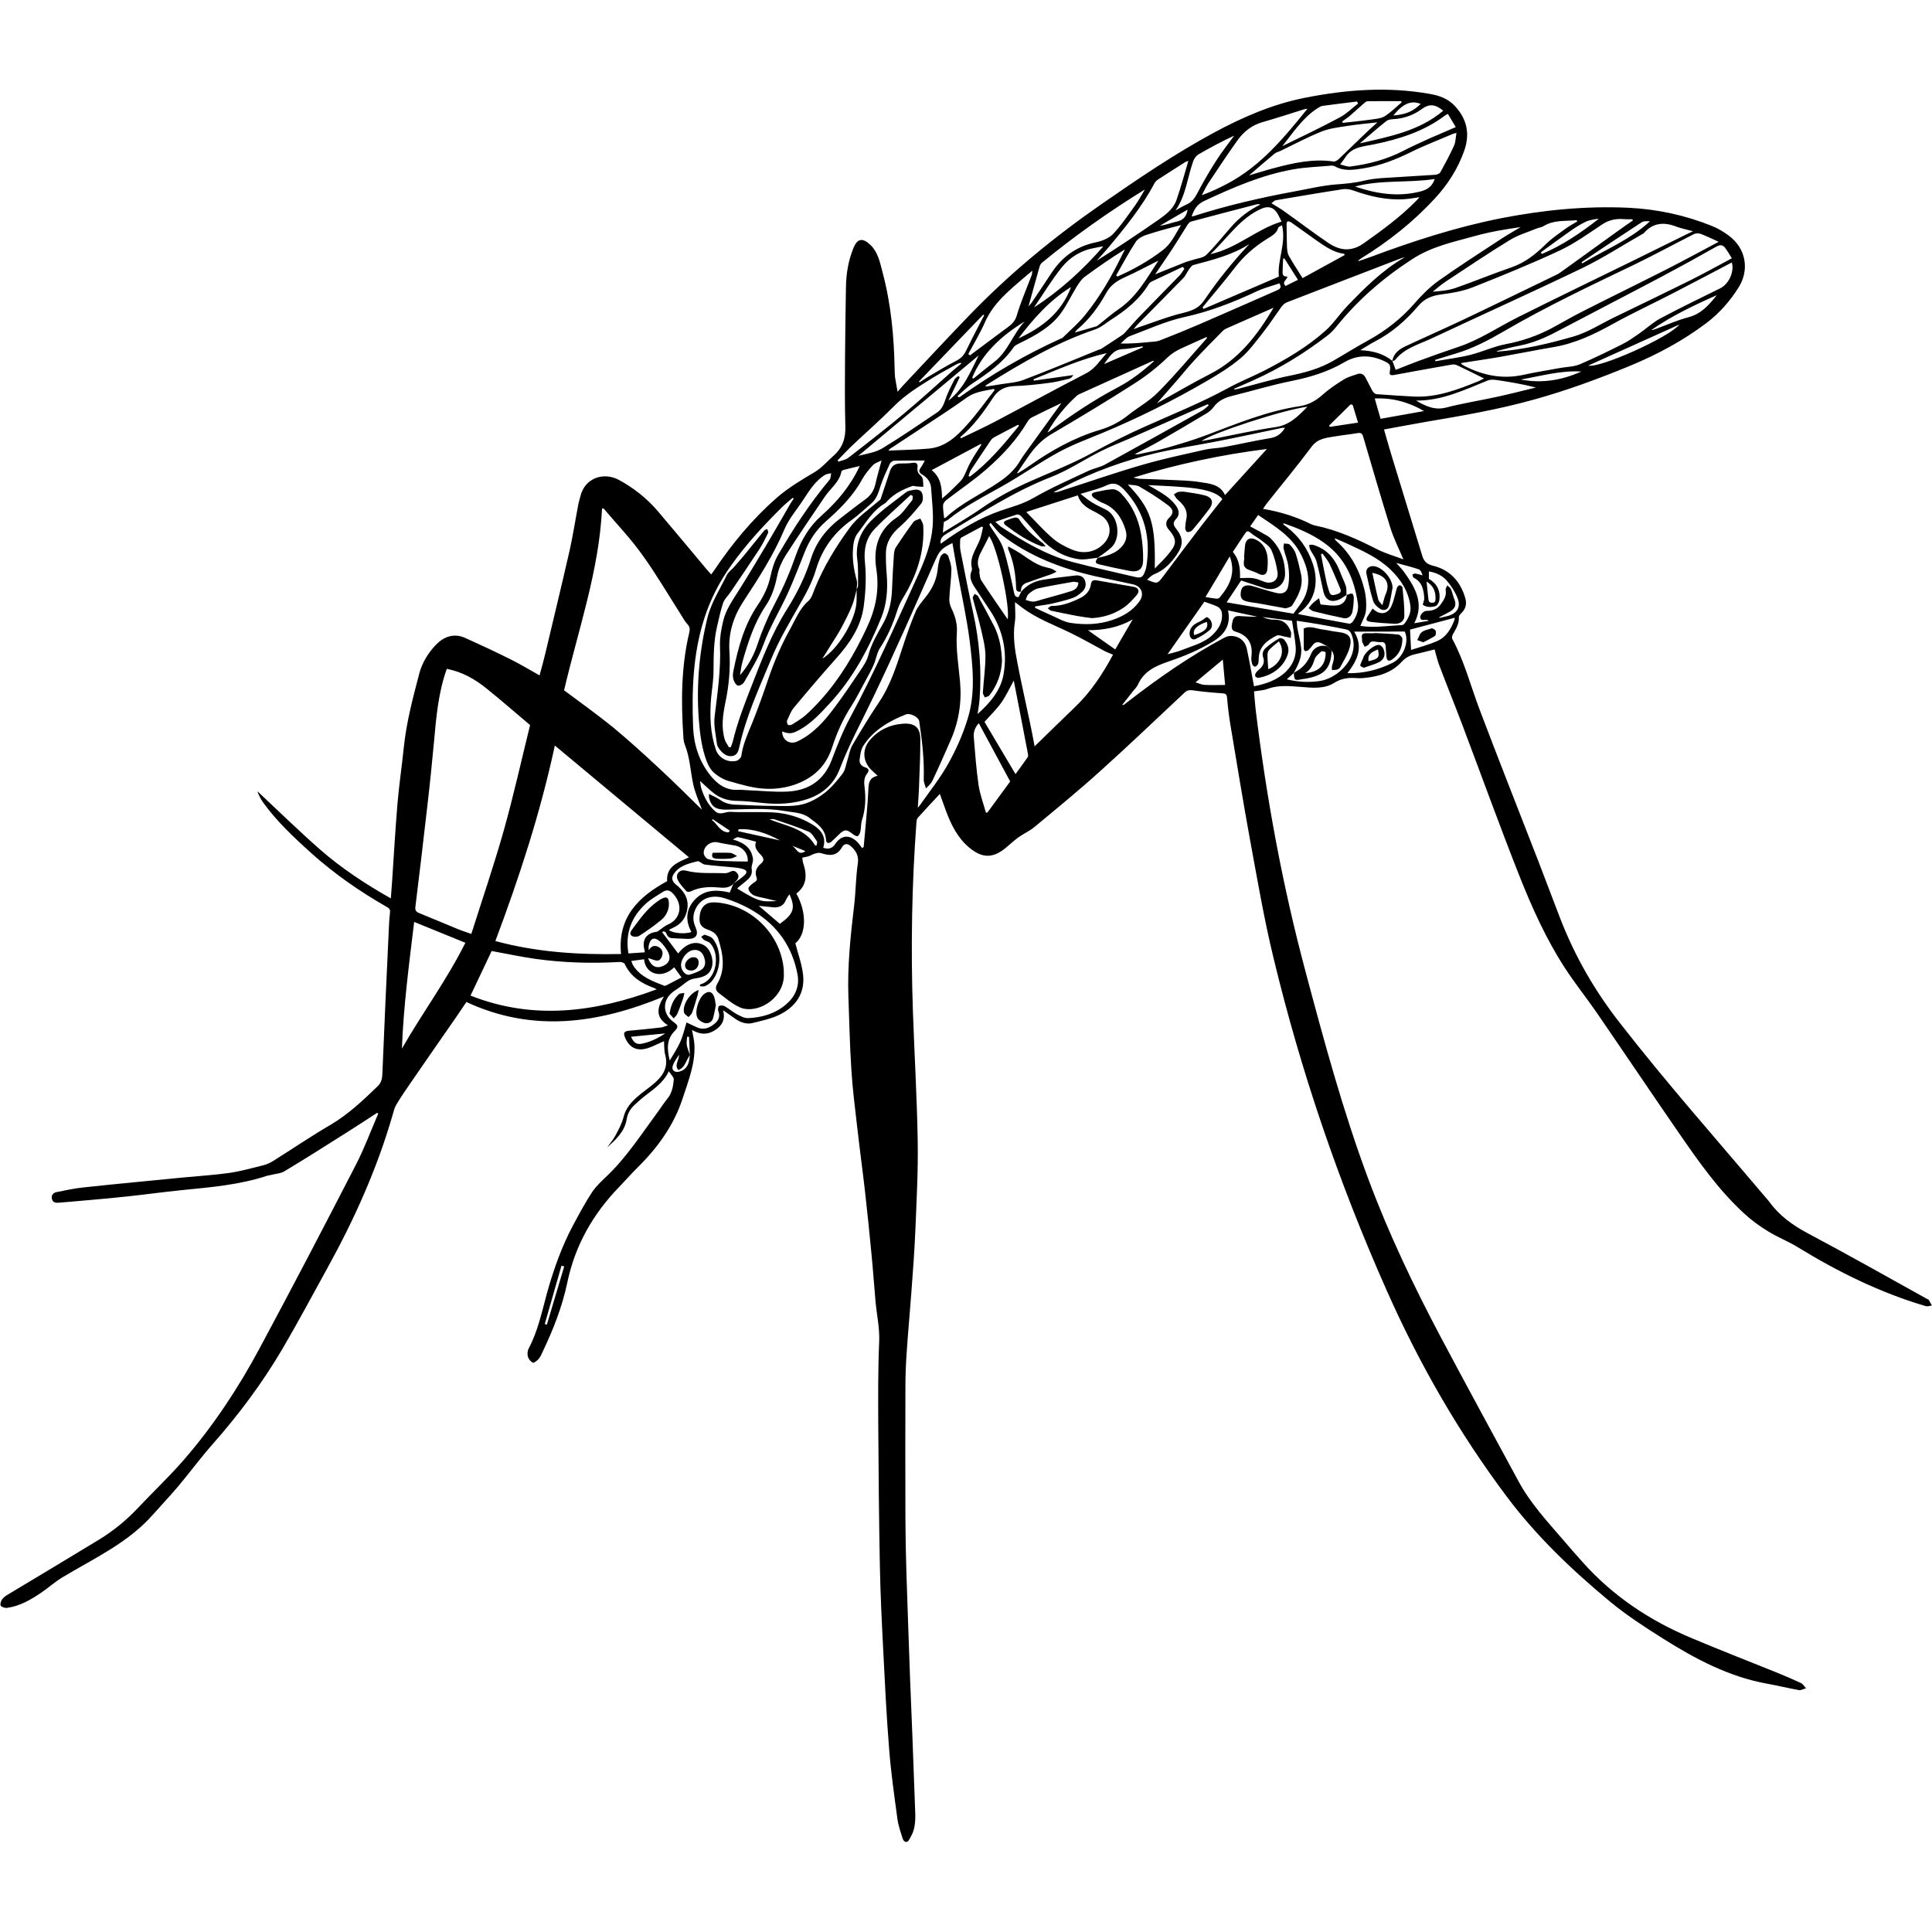 <svg xmlns="http://www.w3.org/2000/svg" xmlns:xlink="http://www.w3.org/1999/xlink" width="100" zoomAndPan="magnify" viewBox="0 0 75 75" height="100" preserveAspectRatio="xMidYMid meet" version="1.0"><defs><clipPath id="2031515285"><path d="M 0 3.328 L 75 3.328 L 75 71.578 L 0 71.578 Z M 0 3.328 " clip-rule="nonzero"/></clipPath></defs><g clip-path="url(#2031515285)"><path fill="#000000" d="M 30.875 36.617 C 30.984 37.047 31.133 37.441 31.176 37.844 C 31.254 38.57 30.883 39.086 30.254 39.395 C 29.93 39.551 29.559 39.629 29.207 39.715 C 28.965 39.773 28.738 39.684 28.539 39.547 C 28.391 39.445 28.25 39.344 28.07 39.215 C 28.168 39.59 28.02 39.828 27.742 40 C 27.457 40.18 27.168 40.164 26.863 39.98 C 26.898 40.191 26.949 40.371 26.957 40.555 C 26.996 41.285 26.723 41.953 26.504 42.629 C 26.16 43.691 25.52 44.566 24.73 45.344 C 24.492 45.578 24.27 45.836 24.039 46.074 C 23.016 47.129 22.32 48.352 22.02 49.801 C 21.824 50.727 21.48 51.609 21.07 52.465 C 21.023 52.566 20.98 52.676 20.906 52.758 C 20.848 52.824 20.73 52.918 20.684 52.898 C 20.598 52.859 20.52 52.754 20.492 52.664 C 20.465 52.57 20.477 52.441 20.52 52.355 C 20.879 51.68 21.031 50.941 21.23 50.215 C 21.488 49.285 21.809 48.375 22.27 47.52 C 22.5 47.094 22.73 46.664 22.996 46.262 C 23.156 46.027 23.379 45.828 23.586 45.629 C 24.348 44.891 24.918 44 25.543 43.156 C 25.664 42.992 25.77 42.816 25.902 42.66 C 26.086 42.441 26.133 42.172 26.156 41.91 C 26.164 41.816 26.043 41.715 25.965 41.586 C 25.75 42.035 25.379 42.273 25.035 42.543 C 24.902 42.648 24.773 42.762 24.648 42.879 C 24.48 43.031 24.363 43.215 24.328 43.449 C 24.25 43.922 23.914 44.234 23.574 44.539 C 23.68 44.383 23.809 44.242 23.895 44.074 C 24.02 43.84 24.148 43.602 24.211 43.348 C 24.301 43.004 24.516 42.773 24.766 42.555 C 24.945 42.402 25.141 42.266 25.324 42.117 C 25.691 41.816 25.965 41.48 25.824 40.953 C 25.777 40.785 25.789 40.605 25.777 40.418 C 25.746 40.434 25.695 40.453 25.648 40.477 C 25.48 40.547 25.316 40.637 25.141 40.691 C 24.719 40.82 24.426 40.672 24.258 40.262 C 24.188 40.094 24.238 40.027 24.426 40.012 C 24.836 39.977 25.246 39.934 25.656 39.887 C 25.734 39.879 25.812 39.84 25.93 39.801 C 25.441 39.5 25.496 39.129 25.773 38.684 C 23.207 39.742 20.68 40.094 18.105 38.898 C 17.965 39.102 17.832 39.305 17.695 39.504 C 17.105 40.352 16.516 41.199 15.934 42.047 C 15.742 42.32 15.555 42.598 15.383 42.887 C 15.309 43.008 15.281 43.152 15.238 43.293 C 14.637 45.375 13.75 47.344 12.703 49.238 C 12.125 50.285 11.562 51.344 10.957 52.375 C 10.176 53.699 9.254 54.934 8.23 56.09 C 7.777 56.605 7.367 57.164 6.926 57.688 C 6.605 58.07 6.258 58.434 5.93 58.805 C 4.957 59.906 3.637 60.5 2.414 61.238 C 2.129 61.41 1.879 61.637 1.605 61.824 C 1.195 62.102 0.766 62.352 0.266 62.418 C 0.188 62.43 0.039 62.375 0.023 62.324 C 0 62.246 0.047 62.121 0.105 62.055 C 0.191 61.961 0.312 61.895 0.426 61.828 C 1.57 61.141 2.715 60.457 3.855 59.762 C 4.402 59.426 4.895 59.023 5.336 58.559 C 5.93 57.926 6.566 57.328 7.133 56.676 C 8.281 55.352 9.246 53.891 10.074 52.348 C 11.344 49.984 12.586 47.605 13.812 45.223 C 14.145 44.582 14.395 43.895 14.684 43.23 C 14.668 43.223 14.656 43.211 14.641 43.199 C 14.238 43.461 13.836 43.727 13.426 43.984 C 12.637 44.484 11.848 44.984 11.047 45.465 C 10.895 45.559 10.691 45.566 10.512 45.613 C 10.465 45.625 10.418 45.629 10.375 45.641 C 9.293 46 8.164 46.09 7.039 46.203 C 6.34 46.273 5.645 46.371 4.945 46.445 C 4.457 46.5 3.965 46.543 3.473 46.586 C 3.082 46.625 2.688 46.652 2.293 46.688 C 2.164 46.699 2.047 46.688 2.016 46.539 C 1.98 46.398 2.066 46.305 2.195 46.277 C 2.547 46.207 2.902 46.129 3.258 46.094 C 4.566 45.953 5.875 45.832 7.188 45.703 C 7.762 45.648 8.34 45.613 8.914 45.531 C 9.352 45.465 9.785 45.344 10.215 45.238 C 10.352 45.203 10.484 45.145 10.602 45.07 C 11.344 44.605 12.066 44.113 12.82 43.672 C 13.512 43.266 14.082 42.727 14.648 42.18 C 14.809 42.027 14.836 41.875 14.844 41.672 C 14.918 39.832 15.004 37.996 15.09 36.156 C 15.098 35.91 15.113 35.66 15.141 35.41 C 15.156 35.277 15.074 35.242 14.988 35.191 C 13.953 34.598 12.977 33.918 12.086 33.121 C 11.414 32.512 10.746 31.891 10.215 31.152 C 10.121 31.02 10.047 30.875 9.992 30.715 C 10.797 31.469 11.582 32.238 12.41 32.965 C 13.246 33.699 14.176 34.312 15.172 34.875 C 15.188 34.645 15.207 34.445 15.219 34.246 C 15.289 33.23 15.344 32.215 15.43 31.199 C 15.492 30.465 15.602 29.738 15.676 29.008 C 15.777 28.035 16.027 27.098 16.273 26.16 C 16.387 25.723 16.621 25.344 16.926 25.027 C 17.227 24.715 17.621 24.57 18.055 24.762 C 18.641 25.027 19.227 25.297 19.801 25.586 C 20.184 25.773 20.547 25.996 20.945 26.219 C 21.023 25.934 21.102 25.656 21.168 25.371 C 21.484 24.039 21.809 22.703 22.113 21.367 C 22.246 20.766 22.34 20.152 22.457 19.547 C 22.477 19.449 22.508 19.359 22.531 19.266 C 22.699 18.551 23.438 18.305 24.039 18.637 C 24.617 18.953 25.121 19.355 25.547 19.855 C 26.188 20.609 26.816 21.367 27.449 22.121 C 27.496 22.18 27.547 22.23 27.609 22.301 C 27.652 22.238 27.691 22.188 27.727 22.137 C 28.414 21.113 29.199 20.164 30.125 19.348 C 30.574 18.953 31.098 18.637 31.617 18.332 C 31.918 18.152 32.121 17.898 32.371 17.68 C 32.715 17.371 32.832 17 32.816 16.543 C 32.789 15.609 32.801 14.676 32.805 13.742 C 32.809 12.875 32.828 12.008 32.84 11.141 C 32.848 10.617 32.934 10.109 33.133 9.621 C 33.285 9.258 33.48 9.223 33.773 9.492 C 34.094 9.789 34.16 10.199 34.266 10.59 C 34.594 11.824 34.707 13.082 34.73 14.352 C 34.734 14.449 34.734 14.551 34.746 14.648 C 34.77 14.812 34.805 14.977 34.844 15.207 C 34.945 15.094 35.008 15.016 35.078 14.941 C 35.922 14.047 36.758 13.141 37.613 12.258 C 39.188 10.621 40.934 9.188 42.801 7.895 C 44.203 6.926 45.609 5.969 47.113 5.156 C 48.246 4.543 49.422 4.035 50.691 3.789 C 52.277 3.477 53.875 3.359 55.48 3.641 C 55.855 3.703 56.203 3.82 56.477 4.113 C 56.949 4.621 57.07 5.191 56.844 5.844 C 56.598 6.547 56.199 7.168 55.695 7.711 C 54.859 8.617 53.902 9.375 52.855 10.02 C 52.805 10.051 52.754 10.082 52.719 10.145 C 52.887 10.086 53.055 10.031 53.223 9.969 C 54.867 9.355 56.535 8.816 58.266 8.473 C 59.906 8.152 61.559 7.988 63.23 8.066 C 64.34 8.121 65.422 8.355 66.453 8.77 C 66.688 8.863 66.914 9 67.117 9.152 C 67.77 9.637 67.926 10.461 67.496 11.152 C 67.164 11.684 66.754 12.152 66.25 12.535 C 65.336 13.227 64.336 13.762 63.281 14.199 C 62.059 14.703 60.82 15.16 59.547 15.512 C 58.16 15.898 56.75 16.141 55.34 16.379 C 54.809 16.469 54.281 16.574 53.727 16.672 C 53.828 17.02 53.918 17.352 54.02 17.68 C 54.418 18.98 54.816 20.277 55.211 21.574 C 55.277 21.793 55.387 21.902 55.629 21.961 C 56.281 22.121 56.691 22.566 56.879 23.207 C 56.949 23.438 56.902 23.648 56.715 23.816 C 56.676 23.852 56.629 23.914 56.633 23.961 C 56.648 24.215 56.52 24.41 56.406 24.617 C 56.375 24.668 56.352 24.758 56.379 24.805 C 56.848 25.672 57.09 26.625 57.434 27.535 C 58.184 29.516 58.961 31.48 59.727 33.453 C 60.012 34.188 60.285 34.926 60.57 35.66 C 61.137 37.121 61.898 38.449 62.871 39.695 C 64.668 42.008 66.605 44.195 68.496 46.43 C 68.562 46.512 68.637 46.586 68.699 46.672 C 69.086 47.203 69.598 47.566 70.176 47.875 C 71.727 48.699 73.254 49.562 74.789 50.414 C 74.82 50.43 74.859 50.438 74.875 50.465 C 74.918 50.531 74.953 50.609 74.996 50.68 C 74.918 50.688 74.836 50.723 74.77 50.707 C 72.996 50.188 71.355 49.375 69.785 48.414 C 69.422 48.191 69.02 48.035 68.656 47.812 C 68.328 47.613 68.012 47.387 67.727 47.125 C 66.707 46.195 65.926 45.07 65.148 43.945 C 64.082 42.398 63.035 40.84 61.969 39.289 C 61.574 38.719 61.137 38.172 60.758 37.59 C 60.02 36.457 59.469 35.227 58.973 33.977 C 58.203 32.027 57.492 30.055 56.75 28.094 C 56.465 27.34 56.16 26.59 55.875 25.836 C 55.801 25.641 55.754 25.434 55.691 25.211 C 55.449 25.27 55.207 25.336 54.957 25.391 C 54.742 25.438 54.57 25.52 54.41 25.695 C 54.023 26.121 53.496 26.27 52.941 26.32 C 52.824 26.332 52.707 26.328 52.586 26.32 C 52.301 26.305 52.047 26.348 51.789 26.512 C 51.391 26.758 50.926 26.699 50.477 26.664 C 50.047 26.633 49.617 26.586 49.195 26.746 C 49.043 26.805 48.871 26.805 48.68 26.84 C 48.703 27.062 48.715 27.297 48.742 27.527 C 49.16 30.961 49.781 34.355 50.676 37.699 C 51.398 40.41 52.129 43.113 53.109 45.746 C 53.902 47.875 54.875 49.918 55.938 51.922 C 56.93 53.789 57.941 55.645 58.949 57.504 C 59.402 58.344 60.047 59.043 60.664 59.758 C 60.926 60.062 61.188 60.367 61.457 60.664 C 62.617 61.957 64.027 62.898 65.617 63.57 C 66.719 64.035 67.832 64.469 68.938 64.914 C 69.27 65.047 69.594 65.188 69.914 65.336 C 69.992 65.375 70.047 65.469 70.109 65.539 C 70.016 65.562 69.918 65.625 69.832 65.609 C 69.422 65.535 69.02 65.438 68.613 65.363 C 67.129 65.098 65.824 64.406 64.57 63.617 C 63.863 63.172 63.152 62.711 62.508 62.18 C 61.031 60.957 59.645 59.637 58.492 58.098 C 56.629 55.613 55.094 52.941 53.836 50.105 C 51.98 45.93 50.504 41.617 49.434 37.172 C 49.074 35.688 48.816 34.176 48.539 32.672 C 48.262 31.168 48.02 29.656 47.766 28.148 C 47.707 27.793 47.664 27.434 47.633 27.074 C 47.617 26.941 47.566 26.922 47.445 26.914 C 47.059 26.887 46.676 26.852 46.293 26.797 C 46.16 26.781 46.074 26.801 45.98 26.891 C 44.895 27.906 43.82 28.938 42.715 29.93 C 41.887 30.68 41.02 31.387 40.16 32.102 C 39.969 32.262 39.734 32.363 39.531 32.508 C 39.367 32.625 39.219 32.77 39.062 32.898 C 38.562 33.32 38.145 33.332 37.633 32.91 C 37.18 32.535 36.926 32.023 36.723 31.48 C 36.641 31.262 36.562 31.039 36.484 30.82 C 36.191 31.133 35.91 31.434 35.633 31.742 C 35.598 31.777 35.582 31.848 35.578 31.898 C 35.395 34.34 35.355 36.785 35.438 39.23 C 35.496 40.918 35.598 42.605 35.625 44.297 C 35.645 45.445 35.582 46.594 35.535 47.742 C 35.5 48.555 35.441 49.363 35.379 50.172 C 35.324 50.938 35.25 51.703 35.199 52.473 C 35.168 52.918 35.148 53.367 35.148 53.809 C 35.141 55.52 35.145 57.227 35.148 58.938 C 35.152 59.652 35.164 60.367 35.188 61.086 C 35.23 62.438 35.281 63.789 35.328 65.141 C 35.355 65.883 35.391 66.625 35.418 67.367 C 35.457 68.383 35.496 69.402 35.531 70.418 C 35.535 70.605 35.527 70.805 35.484 70.984 C 35.449 71.145 35.363 71.301 35.277 71.441 C 35.211 71.547 35.09 71.516 35.043 71.375 C 34.961 71.121 34.871 70.863 34.836 70.598 C 34.715 69.703 34.586 68.801 34.516 67.898 C 34.41 66.582 34.348 65.266 34.281 63.945 C 34.227 62.891 34.176 61.832 34.156 60.773 C 34.121 58.961 34.105 57.145 34.094 55.332 C 34.09 54.254 34.082 53.176 34.129 52.098 C 34.156 51.562 34.035 51.051 33.988 50.523 C 33.934 49.93 33.895 49.336 33.836 48.738 C 33.758 47.918 33.676 47.094 33.582 46.273 C 33.488 45.445 33.375 44.621 33.281 43.793 C 33.195 43.043 33.098 42.293 33.051 41.543 C 32.988 40.586 32.969 39.625 32.934 38.668 C 32.895 37.496 33.016 36.332 33.156 35.168 C 33.223 34.621 33.219 34.066 33.301 33.52 C 33.344 33.219 33.23 33.031 33.035 32.852 C 32.906 32.734 32.77 32.738 32.688 32.887 C 32.477 33.25 32.203 33.223 31.867 33.117 C 31.801 33.094 31.711 33.113 31.633 33.137 C 31.555 33.156 31.48 33.211 31.402 33.234 C 31.328 33.262 31.25 33.27 31.145 33.293 C 31.156 33.359 31.156 33.438 31.18 33.508 C 31.332 33.957 31.332 34.371 30.914 34.688 C 31.332 35.43 31.301 36.281 30.875 36.617 Z M 26.781 40.949 C 26.746 41.012 26.711 41.074 26.676 41.137 C 26.594 41.301 26.527 41.473 26.332 41.539 C 26.168 41.344 26.355 41.176 26.363 40.945 C 26.277 41.074 26.215 41.16 26.168 41.25 C 26.109 41.367 26.047 41.523 26.195 41.594 C 26.277 41.637 26.438 41.594 26.527 41.535 C 26.73 41.402 26.762 41.172 26.781 40.949 C 26.77 40.715 26.758 40.48 26.746 40.246 C 26.723 40.246 26.699 40.246 26.676 40.246 C 26.668 40.348 26.645 40.457 26.66 40.559 C 26.68 40.691 26.738 40.816 26.781 40.949 Z M 50.227 26.125 C 50.141 26.203 50.051 26.281 49.953 26.371 C 50.387 26.477 50.789 26.496 51.207 26.441 C 51.934 26.352 52.84 25.488 52.457 24.605 C 52.402 24.48 52.324 24.445 52.219 24.426 C 51.898 24.363 51.574 24.297 51.25 24.242 C 50.957 24.188 50.66 24.148 50.336 24.098 C 50.348 24.215 50.352 24.297 50.363 24.379 C 50.41 24.629 50.477 24.879 50.508 25.129 C 50.555 25.5 50.391 25.82 50.219 26.129 Z M 28.496 34.285 C 28.629 34.188 28.766 34.098 28.887 33.992 C 29.016 33.875 29.008 33.785 28.84 33.734 C 28.668 33.68 28.48 33.676 28.301 33.656 C 27.988 33.625 27.672 33.605 27.363 33.562 C 27.262 33.551 27.152 33.414 27.074 33.434 C 26.727 33.523 26.363 33.605 26.148 33.938 C 26.051 34.094 26.098 34.223 26.242 34.34 C 26.539 34.574 26.742 34.871 26.684 35.27 C 26.633 35.625 26.445 35.887 26.102 36.027 C 26.059 36.043 26.016 36.074 25.969 36.102 C 26.098 36.227 26.598 36.273 26.84 36.18 C 26.578 35.699 26.641 35.238 27.027 34.871 C 27.406 34.508 27.898 34.547 28.328 34.648 C 28.379 34.523 28.426 34.414 28.469 34.305 C 28.477 34.301 28.488 34.293 28.496 34.285 Z M 42.613 21.652 C 42.355 21.676 42.09 21.746 41.84 21.703 C 41.266 21.609 40.781 21.316 40.391 20.887 C 40.137 20.602 39.887 20.312 39.633 20.031 C 39.598 19.992 39.516 19.961 39.473 19.973 C 39.199 20.059 38.93 20.156 38.637 20.258 C 38.738 20.34 38.809 20.418 38.895 20.473 C 39.75 21.031 40.629 21.555 41.629 21.816 C 42.414 22.023 43.211 22.195 44.004 22.383 C 44.305 22.457 44.367 22.426 44.469 22.125 C 44.484 22.078 44.5 22.023 44.504 21.977 C 44.676 20.875 44.441 19.891 43.676 19.051 C 43.461 18.816 43.273 18.688 42.941 18.848 C 42.648 18.984 42.324 19.055 41.945 19.172 C 42.121 19.309 42.242 19.414 42.379 19.496 C 42.547 19.598 42.723 19.688 42.902 19.77 C 43.438 20.012 43.516 20.883 43.16 21.234 C 42.996 21.395 42.793 21.52 42.605 21.66 Z M 39.637 22.973 C 39.855 22.719 40.141 22.566 40.465 22.512 C 40.891 22.441 41.32 22.387 41.75 22.34 C 41.898 22.324 42.051 22.367 42.113 22.52 C 42.176 22.676 42.145 22.844 42.023 22.961 C 41.914 23.062 41.789 23.16 41.652 23.211 C 41.379 23.305 41.098 23.371 40.816 23.438 C 40.609 23.48 40.398 23.504 40.188 23.539 C 40.184 23.555 40.18 23.574 40.176 23.594 C 40.402 23.699 40.629 23.809 40.863 23.91 C 41.09 24.012 41.316 24.145 41.555 24.18 C 42.098 24.262 42.645 24.25 43.176 24.07 C 43.594 23.93 43.969 23.711 44.23 23.348 C 44.434 23.066 44.32 22.762 43.984 22.684 C 43.492 22.574 42.996 22.477 42.504 22.367 C 41.184 22.062 39.938 21.586 38.859 20.746 C 38.715 20.633 38.609 20.473 38.465 20.309 C 38.371 20.332 38.414 20.391 38.48 20.492 C 38.652 20.754 38.859 21.012 38.953 21.305 C 39.129 21.855 39.242 22.434 39.363 23 C 39.387 23.117 39.418 23.18 39.539 23.18 C 39.574 23.109 39.609 23.039 39.645 22.969 Z M 54.055 14.012 C 54.094 14.117 54.129 14.215 54.18 14.359 C 54.469 14.246 54.758 14.125 55.047 14.02 C 55.578 13.824 56.109 13.637 56.641 13.457 C 57.457 13.18 58.164 12.695 58.93 12.312 C 60.453 11.551 61.988 10.809 63.52 10.059 C 64.199 9.727 64.871 9.395 65.547 9.059 C 65.594 9.035 65.641 9.016 65.723 8.977 C 65.48 8.91 65.27 8.871 65.074 8.797 C 64.59 8.609 64.16 8.645 63.805 9.059 C 63.797 9.07 63.781 9.074 63.77 9.078 C 62.988 9.523 62.23 10.016 61.426 10.406 C 59.477 11.344 57.5 12.234 55.543 13.152 C 55.055 13.379 54.512 13.52 54.156 13.977 C 54.137 14.004 54.082 14.004 54.047 14.016 C 54.098 13.727 54.301 13.566 54.547 13.449 C 55.281 13.105 56.027 12.777 56.762 12.43 C 57.988 11.848 59.211 11.25 60.434 10.66 C 60.508 10.625 60.578 10.574 60.648 10.523 C 61.355 10.016 62.062 9.5 62.77 8.992 C 62.973 8.844 63.18 8.703 63.387 8.559 C 63.379 8.543 63.375 8.527 63.371 8.512 C 63.266 8.512 63.16 8.516 63.059 8.508 C 62.75 8.48 62.473 8.531 62.203 8.707 C 61.664 9.066 61.129 9.453 60.543 9.727 C 59.441 10.242 58.309 10.703 57.176 11.152 C 56.797 11.301 56.379 11.375 55.973 11.426 C 55.605 11.473 55.309 11.578 55.062 11.871 C 54.582 12.434 54.031 12.918 53.363 13.262 C 53.184 13.355 53.02 13.465 52.805 13.594 C 53.301 13.617 53.707 13.73 54.055 14.012 Z M 21.539 28.941 C 20.98 31.543 20.164 34.043 19.23 36.531 C 20.848 36.969 22.465 37.066 24.109 37.035 C 23.969 35.602 24.789 34.812 25.898 34.207 C 25.859 33.613 26.344 33.469 26.746 33.281 C 25.02 31.84 23.297 30.406 21.539 28.941 Z M 21.898 26.797 C 22.52 27.262 23.172 27.727 23.793 28.23 C 24.406 28.738 24.996 29.273 25.578 29.816 C 26.16 30.355 26.723 30.918 27.25 31.434 C 27.141 31.125 26.98 30.781 26.906 30.422 C 26.801 29.922 26.781 29.398 26.586 28.914 C 26.547 28.812 26.531 28.695 26.527 28.586 C 26.438 27.234 26.441 25.891 26.754 24.57 C 26.789 24.434 26.785 24.328 26.676 24.219 C 26.566 24.102 26.492 23.945 26.402 23.809 C 25.91 23.039 25.449 22.25 24.914 21.512 C 24.465 20.887 23.93 20.328 23.434 19.742 C 23.43 19.734 23.41 19.742 23.371 19.742 C 23.254 22.168 22.445 24.449 21.898 26.797 Z M 17.344 25.965 C 17.012 26.898 16.934 27.844 16.848 28.793 C 16.77 29.637 16.684 30.48 16.586 31.316 C 16.438 32.613 16.285 33.91 16.125 35.207 C 16.109 35.34 16.156 35.398 16.27 35.445 C 16.773 35.648 17.273 35.863 17.781 36.07 C 17.941 36.137 18.109 36.188 18.297 36.254 C 18.727 34.895 19.18 33.574 19.559 32.23 C 19.938 30.879 20.242 29.508 20.578 28.148 C 20.008 27.668 19.461 27.188 18.891 26.73 C 18.438 26.363 17.938 26.078 17.344 25.965 Z M 54.531 9.988 C 54.484 10 54.434 10.008 54.387 10.027 C 52.906 10.598 51.43 11.164 49.953 11.738 C 49.867 11.77 49.789 11.852 49.734 11.926 C 49.504 12.246 49.289 12.578 49.047 12.887 C 48.766 13.242 48.496 13.621 48.156 13.91 C 47.754 14.25 47.293 14.531 46.836 14.797 C 45.52 15.562 44.16 16.242 42.754 16.824 C 42.191 17.055 41.617 17.27 41.086 17.559 C 40.34 17.969 39.641 18.461 38.898 18.879 C 38.184 19.281 37.453 19.648 36.812 20.168 C 36.766 20.207 36.703 20.227 36.641 20.262 C 36.629 20.383 36.613 20.516 36.602 20.676 C 37.125 20.348 37.641 20.055 38.121 19.719 C 38.734 19.293 39.387 18.949 40.066 18.652 C 40.844 18.309 41.641 17.996 42.383 17.59 C 43.07 17.215 43.762 16.863 44.477 16.547 C 45.543 16.07 46.633 15.633 47.664 15.07 C 48.109 14.824 48.586 14.637 49.043 14.406 C 49.902 13.965 50.738 13.48 51.461 12.832 C 51.766 12.559 51.996 12.203 52.281 11.902 C 52.961 11.191 53.656 10.492 54.531 9.988 Z M 30.812 19.359 C 30.801 19.348 30.785 19.336 30.773 19.324 C 30.629 19.449 30.48 19.566 30.348 19.699 C 29.641 20.398 28.969 21.125 28.391 21.938 C 27.938 22.57 27.586 23.246 27.348 23.984 C 26.898 25.371 26.852 26.797 26.906 28.23 C 26.934 28.914 27.141 29.551 27.57 30.094 C 27.848 30.441 28.18 30.691 28.66 30.66 C 28.777 30.652 28.895 30.672 29.012 30.676 C 29.543 30.695 30.078 30.758 30.605 30.727 C 31.402 30.676 31.988 30.289 32.285 29.508 C 32.496 28.953 32.711 28.398 32.988 27.883 C 33.961 26.082 34.777 24.207 35.629 22.348 C 35.91 21.734 36.156 21.098 36.207 20.418 C 36.242 19.93 36.176 19.434 36.145 18.945 C 36.129 18.711 36 18.543 35.801 18.422 C 35.695 18.359 35.645 18.289 35.734 18.168 C 35.805 18.07 35.855 17.961 35.902 17.879 C 35.516 17.879 35.113 17.875 34.715 17.883 C 34.656 17.887 34.574 17.941 34.547 17.996 C 34.418 18.273 34.289 18.551 34.191 18.84 C 34.105 19.098 34.043 19.359 33.824 19.543 C 33.574 19.758 33.336 19.988 33.07 20.18 C 32.375 20.668 31.91 21.316 31.672 22.125 C 31.527 22.609 31.289 23.043 31.039 23.477 C 30.652 24.16 30.242 24.844 29.945 25.566 C 29.48 26.688 28.965 27.793 28.703 28.988 C 28.668 29.137 28.629 29.312 28.438 29.348 C 28.234 29.383 28.082 29.27 27.961 29.125 C 27.902 29.055 27.844 28.969 27.832 28.883 C 27.789 28.527 27.699 28.164 27.742 27.816 C 27.855 26.895 27.988 25.984 27.949 25.051 C 27.941 24.75 27.996 24.438 28.066 24.141 C 28.168 23.668 28.453 23.285 28.703 22.883 C 29.102 22.25 29.484 21.605 29.867 20.961 C 30.148 20.488 30.418 20.008 30.695 19.531 C 30.73 19.473 30.773 19.414 30.812 19.359 Z M 54.48 21.715 C 54.297 21.281 54.105 20.906 53.98 20.508 C 53.613 19.332 53.27 18.148 52.922 16.965 C 52.887 16.844 52.848 16.789 52.711 16.812 C 52.43 16.859 52.148 16.887 51.871 16.934 C 51.52 16.996 51.168 17 50.914 17.344 C 50.348 18.102 49.742 18.828 49.156 19.57 C 49.113 19.625 49.082 19.684 49.031 19.754 C 49.703 19.867 50.316 20.059 50.895 20.348 C 50.945 20.371 50.992 20.387 51.043 20.398 C 51.91 20.574 52.699 20.934 53.48 21.332 C 53.789 21.488 54.129 21.582 54.48 21.715 Z M 57.609 14.691 C 57.262 14.52 56.914 14.344 56.566 14.18 C 56.508 14.152 56.43 14.141 56.367 14.152 C 55.867 14.238 55.371 14.328 54.875 14.418 C 54.617 14.465 54.359 14.516 54.102 14.559 C 54.023 14.57 53.926 14.574 53.949 14.445 C 53.996 14.18 53.969 14.125 53.73 14.016 C 53.207 13.773 52.691 13.766 52.188 14.062 C 51.559 14.43 50.875 14.641 50.16 14.785 C 49.383 14.941 48.621 15.172 47.852 15.363 C 47.555 15.434 47.297 15.547 47.109 15.805 C 47.039 15.902 46.938 15.988 46.832 16.051 C 46.207 16.426 45.582 16.793 44.953 17.156 C 44.668 17.32 44.375 17.461 44.047 17.633 C 44.129 17.633 44.16 17.641 44.191 17.633 C 44.559 17.551 44.934 17.488 45.297 17.383 C 45.805 17.238 46.312 17.086 46.805 16.902 C 47.996 16.453 49.172 15.961 50.441 15.77 C 50.805 15.715 51.086 15.555 51.352 15.316 C 51.602 15.094 51.883 14.906 52.168 14.73 C 52.324 14.633 52.516 14.582 52.695 14.52 C 52.832 14.473 52.941 14.531 53.008 14.656 C 53.102 14.828 53.184 15.008 53.281 15.18 C 53.312 15.23 53.375 15.293 53.43 15.301 C 53.918 15.336 54.41 15.371 54.898 15.395 C 55.785 15.434 56.594 15.125 57.398 14.797 C 57.477 14.762 57.551 14.719 57.609 14.691 Z M 47.91 15.09 C 47.914 15.098 47.918 15.109 47.918 15.121 C 47.973 15.113 48.031 15.105 48.082 15.09 C 48.762 14.914 49.434 14.711 50.121 14.574 C 50.691 14.457 51.242 14.301 51.746 14.012 C 52.203 13.75 52.645 13.469 53.105 13.219 C 53.785 12.844 54.387 12.379 54.898 11.793 C 55.18 11.469 55.492 11.152 55.84 10.902 C 56.629 10.34 57.449 9.816 58.258 9.285 C 58.512 9.117 58.773 8.973 59.031 8.816 C 58.43 8.902 57.832 9 57.25 9.164 C 56.418 9.395 55.578 9.566 54.82 10.062 C 53.703 10.785 52.723 11.633 51.891 12.664 C 51.781 12.801 51.656 12.934 51.516 13.039 C 50.625 13.719 49.68 14.305 48.656 14.762 C 48.41 14.875 48.16 14.98 47.91 15.09 Z M 25.492 38.406 C 25.438 38.379 25.418 38.363 25.395 38.355 C 24.902 38.176 24.48 37.918 24.25 37.418 C 24.23 37.375 24.125 37.34 24.062 37.344 C 22.953 37.406 21.852 37.375 20.754 37.219 C 20.195 37.137 19.645 37.02 19.086 36.918 C 18.816 37.484 18.543 38.062 18.266 38.648 C 20.691 39.609 23.086 39.301 25.492 38.406 Z M 43.207 25.414 C 43.09 25.363 42.984 25.328 42.887 25.277 C 42.449 25.043 42.016 24.793 41.566 24.574 C 40.93 24.262 40.258 24.023 39.684 23.59 C 39.598 23.527 39.512 23.461 39.402 23.375 C 39.402 23.652 39.434 23.898 39.398 24.137 C 39.309 24.695 39.398 25.238 39.504 25.777 C 39.648 26.527 39.82 27.273 39.977 28.023 C 40.047 28.34 40.102 28.656 40.164 28.973 C 40.688 28.465 41.191 27.965 41.703 27.477 C 42.332 26.883 42.801 26.172 43.207 25.414 Z M 35.629 31.359 C 35.672 31.305 35.695 31.281 35.711 31.258 C 36.086 30.723 36.496 30.211 36.812 29.645 C 37.121 29.09 37.383 28.5 37.566 27.898 C 37.875 26.906 37.766 25.875 37.641 24.867 C 37.527 23.98 37.332 23.109 37.172 22.23 C 37.105 21.848 37.039 21.465 36.973 21.082 C 36.504 21.305 36.457 21.406 36.258 21.859 C 35.496 23.59 34.734 25.324 33.918 27.027 C 33.469 27.969 32.969 28.883 32.594 29.863 C 32.375 30.426 31.949 30.812 31.367 31.012 C 30.793 31.207 30.207 31.234 29.613 31.172 C 29.277 31.137 28.945 31.094 28.609 31.09 C 28.273 31.086 27.973 30.996 27.711 30.793 C 27.531 30.656 27.371 30.492 27.176 30.316 C 27.195 30.434 27.199 30.531 27.23 30.621 C 27.336 30.957 27.5 31.262 27.77 31.5 C 27.961 31.664 28.156 31.504 28.352 31.516 C 28.887 31.543 29.43 31.512 29.965 31.535 C 30.543 31.562 31.09 31.727 31.582 32.035 C 31.898 32.238 32.082 32.512 31.957 32.91 C 32.164 32.98 32.312 32.938 32.434 32.75 C 32.656 32.422 32.965 32.395 33.254 32.66 C 33.336 32.734 33.398 32.836 33.469 32.922 C 33.492 32.91 33.508 32.895 33.527 32.879 C 33.543 32.699 33.562 32.516 33.578 32.332 C 33.621 31.789 33.684 31.25 33.707 30.707 C 33.719 30.434 33.719 30.188 34.07 30.117 C 33.965 30.016 33.883 29.945 33.805 29.867 C 33.477 29.531 33.473 29.062 33.781 28.715 C 34.121 28.328 34.551 28.129 35.059 28.094 C 35.516 28.062 35.73 28.25 35.727 28.707 C 35.727 29.25 35.707 29.789 35.684 30.332 C 35.676 30.664 35.652 30.988 35.629 31.359 Z M 67.23 10.188 C 66.477 10.582 65.73 10.98 64.977 11.367 C 64.199 11.77 63.398 12.141 62.629 12.566 C 61.895 12.973 61.152 13.332 60.316 13.473 C 59.625 13.59 58.938 13.73 58.246 13.852 C 57.738 13.941 57.23 14.012 56.715 14.094 C 56.73 14.121 56.738 14.133 56.746 14.141 C 56.777 14.164 56.812 14.184 56.844 14.203 C 57.57 14.574 58.324 14.73 59.137 14.551 C 59.617 14.445 60.102 14.371 60.586 14.281 C 60.836 14.238 61.102 14.238 61.332 14.141 C 61.891 13.902 62.438 13.633 62.984 13.359 C 63.203 13.25 63.406 13.105 63.609 12.965 C 63.895 12.77 64.152 12.523 64.457 12.359 C 65.219 11.953 66 11.578 66.773 11.195 C 67.117 11.027 67.332 10.547 67.23 10.188 Z M 28.301 29.016 C 28.324 29.008 28.352 29 28.375 28.996 C 28.398 28.926 28.426 28.859 28.445 28.793 C 28.621 28.055 28.891 27.355 29.168 26.648 C 29.57 25.613 29.965 24.574 30.562 23.633 C 30.949 23.016 31.266 22.375 31.484 21.68 C 31.684 21.047 32.082 20.531 32.617 20.125 C 32.941 19.879 33.258 19.625 33.59 19.387 C 33.789 19.242 33.918 19.062 33.977 18.816 C 34.043 18.512 34.133 18.215 34.223 17.875 C 34.109 17.934 33.969 17.969 33.887 18.059 C 33.727 18.227 33.574 18.414 33.461 18.621 C 33.109 19.262 32.602 19.762 32.062 20.238 C 31.676 20.574 31.41 20.988 31.227 21.461 C 31.027 21.957 30.836 22.461 30.617 22.953 C 30.305 23.652 29.898 24.305 29.633 25.031 C 29.449 25.539 29.152 26.004 28.887 26.48 C 28.848 26.555 28.699 26.637 28.641 26.613 C 28.562 26.582 28.492 26.461 28.469 26.363 C 28.441 26.262 28.449 26.141 28.473 26.031 C 28.656 25.137 28.891 24.258 29.418 23.484 C 29.648 23.141 29.828 22.773 29.914 22.355 C 29.973 22.078 30.062 21.793 30.203 21.547 C 30.793 20.523 31.441 19.535 32.203 18.625 C 32.254 18.566 32.246 18.457 32.266 18.371 C 32.188 18.391 32.098 18.391 32.027 18.434 C 31.66 18.66 31.434 19.02 31.203 19.371 C 30.945 19.77 30.621 20.137 30.445 20.562 C 30.023 21.562 29.441 22.457 28.855 23.352 C 28.469 23.945 28.27 24.578 28.316 25.289 C 28.359 25.957 28.297 26.613 28.16 27.266 C 28.062 27.75 27.988 28.238 28.141 28.727 C 28.176 28.828 28.25 28.918 28.301 29.016 Z M 56.539 5.16 C 56.461 5.18 56.422 5.188 56.387 5.203 C 55.852 5.434 55.305 5.641 54.785 5.898 C 54.191 6.191 53.586 6.43 52.934 6.535 C 52.559 6.594 52.18 6.66 51.82 6.457 C 51.781 6.434 51.723 6.426 51.672 6.43 C 51.176 6.477 50.672 6.488 50.184 6.578 C 48.965 6.797 47.844 7.289 46.73 7.809 C 46.461 7.938 46.352 8.141 46.262 8.391 C 46.285 8.395 46.297 8.398 46.309 8.398 C 47.594 7.984 48.91 7.68 50.234 7.434 C 50.777 7.336 51.316 7.203 51.863 7.16 C 52.234 7.133 52.594 7.102 52.957 7.012 C 53.18 6.961 53.41 6.93 53.637 6.914 C 54.332 6.867 55.027 6.832 55.723 6.785 C 55.789 6.777 55.887 6.738 55.914 6.688 C 56.102 6.348 56.285 6.008 56.445 5.656 C 56.508 5.516 56.508 5.344 56.539 5.16 Z M 49.359 7.891 C 49.539 8.004 49.695 8.09 49.836 8.191 C 50.422 8.605 50.988 9.043 51.582 9.441 C 52.016 9.73 52.461 9.781 52.934 9.449 C 53.656 8.938 54.363 8.422 54.984 7.789 C 55.02 7.754 55.051 7.715 55.102 7.656 C 54.898 7.684 54.723 7.719 54.547 7.73 C 53.852 7.781 53.191 7.629 52.547 7.398 C 52.41 7.348 52.246 7.324 52.109 7.348 C 51.246 7.48 50.387 7.629 49.527 7.773 C 49.465 7.785 49.418 7.848 49.359 7.891 Z M 55.707 13.973 C 55.715 13.988 55.719 14.008 55.727 14.023 C 56.176 13.941 56.629 13.887 57.074 13.777 C 57.543 13.66 57.984 13.449 58.457 13.359 C 59.082 13.242 59.668 13.039 60.227 12.746 C 60.637 12.527 61.039 12.285 61.457 12.078 C 62.555 11.52 63.664 10.98 64.762 10.422 C 65.402 10.094 66.035 9.75 66.719 9.387 C 66.465 9.273 66.25 9.164 66.027 9.082 C 65.945 9.051 65.828 9.051 65.754 9.09 C 64.988 9.477 64.238 9.887 63.465 10.262 C 61.75 11.086 60.031 11.898 58.383 12.859 C 57.793 13.203 57.191 13.52 56.531 13.719 C 56.254 13.801 55.984 13.887 55.707 13.973 Z M 26.652 39.691 C 26.809 39.766 26.941 39.832 27.078 39.891 C 27.32 39.988 27.527 39.91 27.719 39.758 C 27.887 39.625 27.973 39.469 27.883 39.242 C 27.863 39.188 27.879 39.07 27.918 39.051 C 27.973 39.023 28.074 39.027 28.133 39.062 C 28.297 39.156 28.445 39.285 28.609 39.375 C 28.746 39.445 28.902 39.531 29.043 39.523 C 29.578 39.5 30.082 39.355 30.5 39.004 C 30.859 38.699 31.047 38.309 30.961 37.836 C 30.766 36.766 30.188 35.945 29.27 35.379 C 28.914 35.16 28.512 34.988 28.109 34.863 C 27.551 34.695 27.113 34.93 26.957 35.395 C 26.887 35.609 26.914 35.801 27.004 36.004 C 27.129 36.289 27.02 36.449 26.711 36.449 C 26.52 36.445 26.328 36.426 26.137 36.422 C 26.012 36.422 25.918 36.379 25.875 36.258 C 25.832 36.137 25.754 36.152 25.699 36.18 C 25.906 36.457 26.113 36.734 26.324 37.012 C 26.367 36.969 26.426 36.895 26.496 36.828 C 26.766 36.586 27.074 36.539 27.344 36.703 C 27.578 36.844 27.719 37.25 27.633 37.547 C 27.539 37.871 27.266 37.941 26.977 37.984 C 26.883 38 26.785 38.031 26.707 38.082 C 26.539 38.195 26.387 38.336 26.215 38.441 C 25.711 38.75 25.676 39.34 26.148 39.676 C 26.32 39.797 26.348 39.863 26.195 40.02 C 25.875 40.34 25.887 40.711 26 41.168 C 26.156 40.902 26.305 40.688 26.406 40.449 C 26.512 40.219 26.566 39.961 26.652 39.691 Z M 39.488 18.352 C 39.496 18.363 39.5 18.371 39.504 18.379 C 39.664 18.277 39.828 18.18 39.98 18.07 C 40.82 17.48 41.707 16.984 42.699 16.688 C 43.082 16.574 43.438 16.398 43.758 16.145 C 44.152 15.828 44.605 15.582 44.957 15.227 C 45.621 14.559 46.227 13.828 46.855 13.125 C 46.859 13.125 46.848 13.105 46.84 13.082 C 46.504 13.234 46.168 13.379 45.836 13.535 C 45.645 13.625 45.48 13.727 45.316 13.883 C 44.918 14.266 44.473 14.613 44.004 14.91 C 42.953 15.582 41.887 16.223 40.812 16.855 C 40.438 17.074 40.16 17.375 39.922 17.719 C 39.773 17.93 39.633 18.141 39.488 18.352 Z M 16.078 35.789 C 15.879 37.434 15.664 39.062 15.602 40.707 C 16.398 39.316 17.355 38.027 18.066 36.598 C 17.402 36.328 16.75 36.062 16.078 35.789 Z M 38.242 15.008 C 38.477 14.977 38.672 14.949 38.867 14.914 C 39.152 14.867 39.457 14.852 39.727 14.75 C 40.703 14.379 41.668 13.977 42.637 13.582 C 42.672 13.566 42.715 13.562 42.746 13.543 C 43.004 13.379 43.258 13.211 43.516 13.039 C 43.574 13 43.633 12.957 43.68 12.902 C 43.867 12.699 44.043 12.484 44.234 12.289 C 44.75 11.754 45.273 11.227 45.789 10.695 C 45.863 10.621 45.914 10.52 45.977 10.434 C 45.957 10.41 45.934 10.383 45.914 10.359 C 45.516 10.551 45.113 10.734 44.715 10.926 C 44.668 10.949 44.621 10.984 44.598 11.023 C 44.234 11.625 43.703 12.047 43.121 12.418 C 42.922 12.547 42.75 12.707 42.5 12.793 C 41.004 13.301 39.645 14.098 38.309 14.934 C 38.293 14.941 38.281 14.957 38.242 15.008 Z M 58.086 13.633 C 58.121 13.641 58.137 13.648 58.145 13.648 C 59.145 13.574 60.117 13.34 61.074 13.066 C 61.633 12.906 62.141 12.574 62.672 12.316 C 63.645 11.844 64.621 11.375 65.59 10.895 C 66.133 10.625 66.664 10.328 67.23 10.027 C 67.141 9.883 67.07 9.758 66.984 9.641 C 66.887 9.504 66.785 9.484 66.621 9.578 C 65.926 9.973 65.223 10.359 64.516 10.734 C 63.16 11.453 61.793 12.156 60.438 12.871 C 59.977 13.117 59.504 13.316 58.988 13.418 C 58.691 13.473 58.398 13.555 58.086 13.633 Z M 37.168 15.375 C 37.188 15.395 37.203 15.41 37.223 15.426 C 37.242 15.418 37.258 15.414 37.273 15.402 C 38.5 14.523 39.797 13.773 41.172 13.148 C 41.199 13.137 41.234 13.129 41.258 13.105 C 41.551 12.816 41.867 12.547 42.125 12.227 C 42.699 11.52 43.156 10.73 43.555 9.906 C 43.59 9.832 43.633 9.758 43.672 9.68 C 43.121 10.02 42.605 10.379 42.098 10.754 C 41.977 10.848 41.883 10.992 41.797 11.129 C 41.59 11.465 41.422 11.832 41.188 12.152 C 40.797 12.691 40.219 13.008 39.633 13.297 C 39.527 13.352 39.402 13.398 39.344 13.488 C 38.93 14.086 38.352 14.488 37.754 14.883 C 37.543 15.02 37.363 15.211 37.168 15.375 Z M 39.84 19.875 C 40.188 20.227 40.5 20.582 40.855 20.887 C 41.074 21.078 41.344 21.223 41.617 21.336 C 42.098 21.535 42.566 21.422 42.879 21.07 C 43.195 20.711 43.121 20.23 42.711 19.988 C 42.625 19.938 42.543 19.887 42.453 19.844 C 42.18 19.711 41.938 19.547 41.84 19.23 C 41.18 19.445 40.527 19.652 39.84 19.875 Z M 50.754 4.223 C 50.715 4.23 50.664 4.23 50.617 4.246 C 50.078 4.414 49.539 4.59 48.996 4.746 C 48.605 4.859 48.301 5.098 48.066 5.41 C 47.664 5.965 47.289 6.543 46.906 7.113 C 46.809 7.262 46.738 7.426 46.652 7.578 C 47.012 7.449 47.34 7.293 47.656 7.125 C 48.949 6.438 49.855 5.336 50.754 4.223 Z M 61.227 8.598 C 61.219 8.582 61.215 8.562 61.207 8.547 C 60.777 8.594 60.332 8.527 59.93 8.773 C 59.848 8.824 59.742 8.836 59.652 8.871 C 59.301 9.016 58.93 9.121 58.609 9.32 C 57.758 9.84 56.934 10.395 56.102 10.945 C 55.93 11.059 55.777 11.199 55.617 11.324 C 55.926 11.301 56.227 11.273 56.5 11.18 C 57.238 10.922 57.957 10.625 58.695 10.371 C 59.215 10.188 59.621 9.859 60.004 9.484 C 60.227 9.262 60.492 9.086 60.746 8.898 C 60.895 8.785 61.062 8.699 61.227 8.598 Z M 36.516 21.105 C 36.555 21.082 36.586 21.062 36.613 21.039 C 37.312 20.543 38.035 20.102 38.859 19.82 C 39.285 19.676 39.723 19.562 40.129 19.324 C 40.809 18.934 41.535 18.617 42.246 18.281 C 42.453 18.184 42.688 18.145 42.887 18.039 C 44.152 17.344 45.41 16.645 46.668 15.941 C 46.762 15.887 46.836 15.805 46.922 15.738 C 46.91 15.723 46.898 15.707 46.887 15.691 C 46.77 15.742 46.66 15.789 46.547 15.836 C 45.645 16.234 44.742 16.629 43.844 17.027 C 43.465 17.191 43.078 17.34 42.711 17.527 C 42.07 17.852 41.461 18.262 40.797 18.52 C 39.355 19.082 38.074 19.926 36.758 20.711 C 36.613 20.797 36.484 20.891 36.516 21.105 Z M 48.5 9.473 C 47.836 9.902 47.082 10.086 46.336 10.285 C 46.266 10.301 46.207 10.391 46.156 10.457 C 46.078 10.566 46.027 10.703 45.934 10.797 C 45.336 11.41 44.734 12.016 44.137 12.621 C 44.098 12.66 44.07 12.703 44.008 12.781 C 44.094 12.75 44.129 12.73 44.164 12.719 C 44.754 12.523 45.332 12.289 45.938 12.145 C 46.262 12.062 46.527 11.969 46.719 11.695 C 46.742 11.664 46.766 11.633 46.789 11.598 C 47.301 10.844 47.879 10.141 48.5 9.473 Z M 49.441 11.945 C 48.824 12.219 48.246 12.469 47.672 12.723 C 47.598 12.754 47.523 12.789 47.469 12.844 C 47.098 13.219 46.723 13.598 46.363 13.988 C 46.133 14.238 45.918 14.504 45.695 14.762 C 45.395 15.109 45.09 15.453 44.789 15.797 C 44.766 15.781 44.746 15.762 44.727 15.742 C 44.785 15.715 44.844 15.695 44.898 15.664 C 45.594 15.281 46.277 14.875 46.98 14.516 C 48.09 13.949 48.805 13.02 49.441 11.945 Z M 46.684 11.93 C 46.699 11.949 46.711 11.973 46.723 11.992 C 47.691 11.574 48.66 11.16 49.645 10.738 C 49.578 10.098 49.941 9.445 49.766 8.742 C 49.715 8.777 49.633 8.801 49.621 8.84 C 49.559 9.07 49.363 9.16 49.191 9.27 C 48.699 9.574 48.277 9.945 47.922 10.41 C 47.527 10.926 47.098 11.422 46.684 11.93 Z M 41.203 15.648 C 40.781 15.848 40.41 16.023 40.043 16.211 C 39.977 16.242 39.922 16.312 39.883 16.379 C 39.461 17.086 38.906 17.684 38.289 18.219 C 37.801 18.645 37.262 19.008 36.746 19.406 C 36.68 19.453 36.613 19.543 36.609 19.617 C 36.605 19.777 36.633 19.938 36.652 20.117 C 36.688 20.102 36.715 20.098 36.73 20.078 C 37.332 19.523 38.082 19.188 38.75 18.734 C 39.074 18.52 39.367 18.27 39.574 17.93 C 39.684 17.742 39.812 17.57 39.941 17.395 C 40.352 16.824 40.762 16.254 41.203 15.648 Z M 37.273 16.973 C 37.285 16.984 37.297 16.996 37.309 17.012 C 37.742 16.801 38.184 16.602 38.613 16.375 C 39.801 15.75 40.973 15.105 42.164 14.492 C 42.523 14.305 42.707 13.98 42.965 13.707 C 41.969 13.934 41.051 14.348 40.121 14.723 C 40.125 14.742 40.129 14.758 40.133 14.777 C 40.645 14.703 41.156 14.633 41.668 14.559 C 41.621 14.633 41.566 14.688 41.504 14.703 C 41.238 14.766 40.969 14.836 40.699 14.867 C 40.258 14.926 39.812 14.973 39.363 14.988 C 39.012 15.004 38.75 15.137 38.562 15.422 C 38.191 15.984 37.801 16.535 37.273 16.973 Z M 48.488 6.809 C 48.797 6.719 49.105 6.617 49.422 6.535 C 50.191 6.328 50.965 6.152 51.773 6.27 C 51.836 6.277 51.918 6.223 51.969 6.176 C 52.289 5.875 52.602 5.562 52.922 5.258 C 53.094 5.09 53.273 4.926 53.469 4.75 C 53.047 4.797 52.656 4.832 52.266 4.895 C 51.934 4.945 51.59 4.988 51.285 5.113 C 50.75 5.328 50.242 5.602 49.719 5.852 C 49.641 5.891 49.547 5.91 49.477 5.965 C 49.145 6.242 48.816 6.527 48.488 6.809 Z M 44 18.539 C 44.105 18.562 44.164 18.582 44.219 18.586 C 44.613 18.602 45.008 18.609 45.402 18.629 C 45.793 18.648 46.191 18.652 46.578 18.715 C 46.949 18.773 47.363 18.797 47.555 19.219 C 48.105 18.613 48.652 18.012 49.18 17.43 C 47.461 17.645 45.738 18.004 44 18.539 Z M 44.844 10.648 C 45.27 10.477 45.648 10.324 46.031 10.172 C 46.125 10.137 46.223 10.117 46.316 10.086 C 46.488 10.027 46.711 10.012 46.832 9.891 C 47.176 9.551 47.477 9.168 47.797 8.805 C 48.113 8.445 48.488 8.156 48.926 7.941 C 48.875 7.926 48.832 7.918 48.793 7.93 C 47.941 8.148 47.086 8.375 46.234 8.602 C 46.188 8.613 46.141 8.668 46.109 8.711 C 45.906 9.031 45.711 9.355 45.504 9.672 C 45.293 9.992 45.074 10.309 44.844 10.648 Z M 38.609 15.145 C 38.602 15.129 38.594 15.117 38.586 15.098 C 38.219 15.172 37.84 15.207 37.52 15.441 C 37.254 15.633 36.984 15.82 36.711 16 C 35.988 16.48 35.262 16.953 34.539 17.43 C 34.527 17.438 34.52 17.453 34.488 17.492 C 35.031 17.465 35.551 17.461 36.062 17.414 C 36.699 17.355 37.141 16.938 37.535 16.496 C 37.922 16.07 38.254 15.598 38.609 15.145 Z M 46.133 6.246 C 46.07 6.27 46.043 6.273 46.023 6.285 C 45.66 6.516 45.301 6.742 44.941 6.977 C 44.895 7.008 44.852 7.055 44.824 7.102 C 44.324 8.043 43.656 8.863 42.973 9.672 C 42.844 9.824 42.707 9.973 42.574 10.121 C 43.395 9.605 44.199 9.07 44.988 8.52 C 45.266 8.324 45.551 8.105 45.668 7.773 C 45.84 7.281 45.973 6.777 46.133 6.246 Z M 33.375 18.09 C 33.152 18.145 32.945 18.191 32.734 18.246 C 32.711 18.254 32.672 18.281 32.664 18.305 C 32.586 18.719 32.238 18.957 32.02 19.281 C 31.508 20.035 30.992 20.793 30.5 21.559 C 30.352 21.793 30.23 22.066 30.176 22.332 C 30.09 22.762 29.965 23.164 29.723 23.52 C 29.281 24.176 29.047 24.91 28.832 25.656 C 28.777 25.836 28.758 26.027 28.727 26.211 C 29.043 25.848 29.262 25.449 29.406 25.012 C 29.598 24.438 29.836 23.891 30.121 23.352 C 30.426 22.773 30.684 22.164 30.898 21.547 C 31.109 20.957 31.414 20.441 31.879 20.027 C 32.496 19.48 33.016 18.863 33.375 18.09 Z M 39.355 26.418 C 39.191 26.715 39.055 27.016 38.867 27.281 C 38.68 27.543 38.441 27.77 38.219 28.023 C 38.613 28.688 39.012 29.359 39.422 30.051 C 39.578 29.836 39.738 29.621 39.891 29.402 C 39.914 29.371 39.914 29.316 39.906 29.273 C 39.727 28.324 39.539 27.375 39.355 26.418 Z M 39.926 11.895 C 39.957 11.855 40.004 11.809 40.043 11.758 C 40.293 11.383 40.551 11.008 40.797 10.629 C 41.207 9.996 41.758 9.574 42.512 9.414 C 42.758 9.363 43.031 9.262 43.199 9.094 C 43.523 8.754 43.789 8.355 44.066 7.973 C 44.207 7.777 44.32 7.562 44.445 7.355 C 43.043 8.219 41.715 9.16 40.453 10.195 C 40.41 10.23 40.379 10.285 40.359 10.34 C 40.211 10.859 40.07 11.379 39.926 11.895 Z M 43.562 27.367 C 43.602 27.367 43.617 27.367 43.625 27.363 C 43.688 27.316 43.75 27.27 43.812 27.219 C 44.988 26.309 46.207 25.461 47.523 24.758 C 47.594 24.723 47.68 24.688 47.758 24.688 C 48.082 24.68 48.336 24.867 48.402 25.188 C 48.504 25.66 48.586 26.137 48.68 26.641 C 49.148 26.547 49.594 26.402 49.945 26.047 C 50.207 25.777 50.332 25.453 50.297 25.082 C 50.266 24.758 50.207 24.434 50.156 24.098 C 49.789 24.051 49.402 24.004 49.012 23.953 C 49.156 24.016 49.309 24.059 49.457 24.055 C 49.797 24.047 50 24.215 50.109 24.516 C 50.137 24.59 50.109 24.68 50.109 24.762 C 50.027 24.746 49.945 24.723 49.863 24.711 C 49.762 24.691 49.637 24.637 49.562 24.672 C 49.188 24.859 48.863 25.102 48.863 25.582 C 48.863 25.648 48.859 25.719 48.836 25.777 C 48.816 25.82 48.762 25.879 48.723 25.879 C 48.684 25.883 48.621 25.824 48.609 25.777 C 48.586 25.691 48.566 25.594 48.578 25.508 C 48.645 25.008 48.469 24.668 47.969 24.523 C 47.785 24.473 47.805 24.328 47.832 24.188 C 47.859 24.039 47.898 23.902 48.098 23.914 C 48.324 23.93 48.551 23.938 48.777 23.945 C 48.777 23.945 48.777 23.938 48.777 23.934 C 48.418 23.855 48.055 23.781 47.672 23.695 C 47.793 24.27 47.535 24.633 47.086 24.906 C 46.539 25.238 45.957 25.48 45.352 25.684 C 44.871 25.848 44.406 26.055 44.18 26.566 C 44.137 26.664 44.051 26.75 43.98 26.836 C 43.848 27.008 43.711 27.18 43.562 27.367 Z M 37.992 13.797 C 36.434 15.098 34.879 16.398 33.32 17.695 C 33.637 17.617 33.984 17.566 34.262 17.398 C 34.984 16.961 35.68 16.48 36.383 16.008 C 36.551 15.895 36.629 15.723 36.695 15.527 C 36.781 15.254 36.918 15 37.047 14.742 C 37.074 14.68 37.145 14.645 37.195 14.598 C 37.219 14.609 37.238 14.625 37.258 14.641 C 37.117 14.934 36.977 15.227 36.816 15.555 C 37.418 15.086 37.676 14.43 37.992 13.797 Z M 48.531 20.434 C 48.77 20.562 48.98 20.676 49.191 20.797 C 49.246 20.828 49.301 20.871 49.344 20.918 C 49.707 21.289 49.879 21.742 49.887 22.25 C 49.898 22.703 49.52 22.973 49.086 22.832 C 48.766 22.73 48.445 22.621 48.18 22.535 C 47.973 22.848 47.805 23.098 47.617 23.383 C 48.488 23.531 49.348 23.676 50.211 23.824 C 50.367 23.598 50.543 23.402 50.648 23.172 C 50.902 22.613 50.777 22.07 50.516 21.547 C 50.156 20.82 49.488 20.43 48.84 19.992 C 48.746 20.125 48.656 20.254 48.531 20.434 Z M 38.16 20.473 C 38.145 20.465 38.129 20.453 38.113 20.441 C 37.848 20.586 37.582 20.727 37.32 20.867 C 37.293 20.883 37.273 20.934 37.273 20.965 C 37.27 21.102 37.258 21.242 37.285 21.375 C 37.441 22.176 37.598 22.973 37.773 23.766 C 38.023 24.883 38.113 26.008 38.027 27.148 C 38.012 27.34 37.977 27.531 37.949 27.719 C 38.441 27.281 38.863 26.789 38.965 26.137 C 39.105 25.289 38.934 24.48 38.465 23.746 C 38.258 23.426 38.039 23.113 37.832 22.789 C 37.711 22.602 37.609 22.398 37.719 22.16 C 37.734 22.129 37.734 22.086 37.727 22.047 C 37.668 21.812 37.738 21.594 37.836 21.383 C 37.902 21.234 37.988 21.09 38.043 20.938 C 38.098 20.789 38.121 20.633 38.16 20.473 Z M 37.996 28.074 C 37.852 28.234 37.785 28.418 37.801 28.602 C 37.852 29.227 37.898 29.855 37.988 30.48 C 38.043 30.84 38.176 31.191 38.273 31.547 C 38.293 31.543 38.312 31.543 38.332 31.543 C 38.633 31.129 38.938 30.719 39.215 30.336 C 38.805 29.574 38.414 28.848 37.996 28.074 Z M 56.207 4.422 C 56.156 4.449 56.133 4.461 56.109 4.473 C 55.285 5.102 54.332 5.398 53.332 5.605 C 52.934 5.688 52.492 5.695 52.23 6.102 C 52.168 6.199 52.094 6.289 52.023 6.383 C 52.156 6.41 52.293 6.48 52.418 6.465 C 53.137 6.371 53.828 6.191 54.477 5.855 C 54.812 5.68 55.164 5.527 55.508 5.367 C 55.828 5.227 56.156 5.09 56.512 4.934 C 56.406 4.758 56.309 4.594 56.207 4.422 Z M 49.668 11 C 49.367 11.102 49.062 11.18 48.781 11.312 C 47.883 11.734 46.973 12.09 45.992 12.305 C 45.258 12.465 44.555 12.789 43.844 13.055 C 43.715 13.105 43.617 13.242 43.504 13.336 C 43.902 13.344 44.27 13.312 44.633 13.277 C 44.762 13.266 44.898 13.262 45.016 13.219 C 45.539 13.016 46.055 12.805 46.566 12.586 C 47.57 12.152 48.566 11.711 49.566 11.273 C 49.668 11.227 49.77 11.184 49.668 11 Z M 50.391 23.82 C 50.402 23.828 50.41 23.84 50.422 23.844 C 51.07 23.969 51.719 24.094 52.371 24.211 C 52.41 24.219 52.48 24.18 52.508 24.141 C 52.664 23.926 52.75 23.684 52.711 23.418 C 52.574 22.477 52.215 21.652 51.41 21.078 C 50.938 20.734 50.402 20.516 49.855 20.32 C 49.844 20.316 49.824 20.328 49.812 20.332 C 49.816 20.348 49.816 20.355 49.82 20.355 C 49.855 20.387 49.891 20.414 49.93 20.441 C 50.422 20.812 50.762 21.289 50.961 21.875 C 51.227 22.676 51.016 23.391 50.391 23.82 Z M 52.191 9.906 C 52.191 9.887 52.191 9.871 52.191 9.855 C 51.777 9.805 51.453 9.574 51.125 9.348 C 50.789 9.109 50.453 8.867 50.117 8.629 C 50.078 8.605 50.023 8.586 49.984 8.594 C 49.965 8.598 49.945 8.664 49.945 8.703 C 49.949 9.004 49.949 9.305 49.961 9.605 C 49.969 9.715 49.98 9.836 50.031 9.93 C 50.195 10.219 50.379 10.496 50.566 10.797 C 51.113 10.496 51.652 10.199 52.191 9.906 Z M 37.59 13.742 C 37.609 13.762 37.633 13.777 37.652 13.797 C 38.09 13.473 38.523 13.148 38.957 12.824 C 39.164 12.668 39.383 12.551 39.469 12.254 C 39.625 11.719 39.855 11.203 40.051 10.676 C 40.066 10.637 40.066 10.594 40.074 10.508 C 39.949 10.613 39.852 10.691 39.762 10.77 C 39.176 11.277 38.57 11.758 38.242 12.496 C 38.055 12.926 37.809 13.328 37.59 13.742 Z M 49.883 16.609 C 49.832 16.609 49.805 16.605 49.777 16.609 C 48.969 16.777 48.16 16.953 47.348 17.113 C 46.539 17.273 45.723 17.395 44.922 17.578 C 43.641 17.875 42.414 18.324 41.246 18.93 C 41.133 18.988 41.016 19.047 40.898 19.105 C 40.98 19.117 41.051 19.102 41.117 19.078 C 42.188 18.734 43.246 18.363 44.324 18.051 C 45.125 17.816 45.941 17.645 46.754 17.461 C 47.004 17.402 47.266 17.402 47.516 17.355 C 48.113 17.246 48.711 17.105 49.312 17.008 C 49.57 16.965 49.738 16.844 49.883 16.609 Z M 51.832 20.902 C 51.828 20.91 51.82 20.922 51.816 20.934 C 51.836 20.957 51.852 20.98 51.875 21 C 52.453 21.512 52.789 22.164 52.969 22.898 C 53.031 23.156 53.051 23.434 53.027 23.695 C 53.008 23.898 52.891 24.09 52.809 24.297 C 53.34 24.383 53.887 24.289 54.434 24.266 C 54.465 24.262 54.504 24.23 54.527 24.203 C 54.676 23.996 54.789 23.781 54.75 23.512 C 54.672 22.945 54.379 22.496 53.977 22.109 C 53.492 21.645 52.891 21.379 52.293 21.102 C 52.141 21.031 51.984 20.969 51.832 20.902 Z M 44.969 10.117 C 44.535 10.332 44.109 10.566 43.668 10.762 C 43.367 10.898 43.117 11.062 42.949 11.363 C 42.652 11.906 42.285 12.402 41.805 12.805 C 41.781 12.828 41.762 12.859 41.723 12.91 C 42.027 12.82 42.301 12.742 42.574 12.664 C 42.598 12.656 42.617 12.633 42.641 12.617 C 42.906 12.406 43.164 12.18 43.445 11.988 C 44.145 11.504 44.531 10.781 44.969 10.117 Z M 54.973 15.551 C 55.336 15.762 55.691 15.938 56.141 15.82 C 56.793 15.652 57.465 15.547 58.125 15.402 C 58.629 15.293 59.125 15.164 59.625 15.043 C 59.113 14.914 58.613 14.828 58.109 14.754 C 57.992 14.738 57.855 14.727 57.754 14.77 C 56.855 15.133 55.977 15.559 54.973 15.551 Z M 37.316 14.117 C 37.312 14.105 37.305 14.094 37.297 14.082 C 37.246 14.098 37.188 14.109 37.141 14.137 C 36.84 14.305 36.539 14.465 36.25 14.641 C 35.699 14.984 35.145 15.316 34.684 15.789 C 34.172 16.305 33.621 16.785 33.09 17.289 C 32.891 17.477 32.707 17.676 32.516 17.871 C 32.523 17.887 32.535 17.902 32.547 17.922 C 32.676 17.875 32.832 17.852 32.934 17.77 C 33.672 17.199 34.41 16.625 35.121 16.031 C 35.77 15.492 36.387 14.918 37.016 14.363 C 37.117 14.277 37.219 14.199 37.316 14.117 Z M 44.828 22.07 C 45.016 21.875 45.176 21.727 45.316 21.559 C 45.613 21.199 45.773 21.012 45.367 20.555 C 45.242 20.414 45.238 20.238 45.379 20.109 C 45.605 19.895 45.523 19.75 45.332 19.605 C 44.984 19.344 44.613 19.109 44.234 18.891 C 44.121 18.824 43.957 18.836 43.781 18.809 C 44.688 19.762 44.859 20.285 44.828 22.07 Z M 47.453 19.375 C 47.09 18.922 45.973 18.902 44.574 18.832 C 44.664 18.887 44.723 18.918 44.785 18.953 C 45.102 19.137 45.426 19.32 45.648 19.625 C 45.781 19.812 45.801 19.996 45.656 20.145 C 45.516 20.293 45.547 20.387 45.66 20.527 C 45.941 20.887 45.941 21.152 45.684 21.531 C 45.457 21.859 45.188 22.141 44.805 22.293 C 44.703 22.332 44.625 22.426 44.527 22.504 C 44.93 22.672 44.93 22.672 45.16 22.367 C 45.66 21.699 46.164 21.031 46.668 20.371 C 46.922 20.039 47.188 19.711 47.453 19.375 Z M 43.328 10.691 C 43.348 10.707 43.363 10.719 43.383 10.734 C 44.004 10.461 44.586 10.133 45.129 9.719 C 45.48 9.457 45.625 9.082 45.848 8.738 C 45.379 8.855 44.918 8.98 44.469 9.129 C 44.324 9.18 44.164 9.273 44.086 9.395 C 43.812 9.812 43.578 10.258 43.328 10.691 Z M 38.398 20.812 C 38.316 20.977 38.234 21.148 38.145 21.312 C 38.012 21.559 37.883 21.801 38.016 22.094 C 38.035 22.137 38.012 22.195 38.02 22.246 C 38.039 22.348 38.043 22.461 38.098 22.539 C 38.434 23.051 38.785 23.555 39.117 24.039 C 39.219 23.543 38.719 21.234 38.398 20.812 Z M 45.633 8.168 C 45.773 8.094 45.91 8.004 46.059 7.941 C 46.25 7.855 46.363 7.719 46.461 7.535 C 46.688 7.105 46.926 6.684 47.188 6.277 C 47.406 5.926 47.668 5.602 47.91 5.266 C 47.434 5.488 46.973 5.734 46.52 5.996 C 46.434 6.051 46.355 6.16 46.32 6.258 C 46.094 6.895 46.039 7.59 45.633 8.168 Z M 40.66 16.789 C 40.73 16.75 40.75 16.742 40.762 16.73 C 41.609 16.098 42.488 15.512 43.426 15.02 C 43.93 14.75 44.371 14.406 44.812 14.008 C 44.766 14.016 44.746 14.012 44.73 14.02 C 43.781 14.449 42.836 14.879 41.891 15.305 C 41.855 15.324 41.82 15.344 41.793 15.371 C 41.352 15.77 40.98 16.223 40.66 16.789 Z M 46.988 9.867 C 48.035 9.633 48.777 8.895 49.75 8.602 C 49.68 8.465 49.637 8.359 49.578 8.27 C 49.434 8.039 49.223 7.992 48.98 8.098 C 48.133 8.465 47.664 9.238 46.988 9.867 Z M 52.789 5.566 C 53.938 5.301 55.098 5.086 56.027 4.297 C 55.711 4.039 55.48 4.02 55.18 4.242 C 54.887 4.457 54.562 4.574 54.203 4.617 C 54.074 4.629 53.918 4.625 53.824 4.695 C 53.469 4.973 53.133 5.273 52.789 5.566 Z M 24.395 37.012 C 24.621 36.996 24.824 36.984 25.031 36.969 C 25.023 36.922 25.023 36.898 25.02 36.883 C 24.91 36.496 25.082 36.23 25.469 36.176 C 25.492 36.172 25.52 36.164 25.539 36.152 C 25.672 36.062 25.797 35.945 25.945 35.883 C 26.387 35.691 26.555 35.152 26.129 34.691 C 26.012 34.562 25.887 34.527 25.742 34.617 C 25.516 34.762 25.277 34.895 25.078 35.074 C 24.52 35.582 24.262 36.215 24.395 37.012 Z M 52.719 4.02 C 52.707 3.992 52.691 3.969 52.68 3.941 C 52.238 3.996 51.793 4.047 51.352 4.109 C 51.285 4.117 51.219 4.156 51.156 4.195 C 50.57 4.57 50.203 5.145 49.781 5.672 C 50.535 5.305 51.289 4.945 52.023 4.551 C 52.277 4.414 52.488 4.199 52.719 4.02 Z M 36.57 19.352 C 36.688 19.254 36.762 19.195 36.832 19.125 C 36.98 18.98 37.137 18.836 37.281 18.684 C 37.34 18.621 37.391 18.547 37.43 18.465 C 37.52 18.285 37.586 18.094 37.688 17.918 C 37.812 17.691 37.961 17.48 38.098 17.262 C 38.09 17.25 38.082 17.242 38.074 17.234 C 37.449 17.566 36.824 17.902 36.168 18.25 C 36.527 18.543 36.562 18.914 36.57 19.352 Z M 46.754 23.359 C 46.266 24.059 45.785 24.734 45.324 25.398 C 45.492 25.348 45.699 25.309 45.891 25.23 C 46.312 25.059 46.77 24.957 47.105 24.613 C 47.34 24.375 47.48 24.102 47.43 23.766 C 47.414 23.688 47.344 23.594 47.273 23.555 C 47.102 23.473 46.918 23.418 46.754 23.359 Z M 55.871 23.961 C 55.875 23.969 55.879 23.977 55.883 23.988 C 55.98 23.965 56.082 23.941 56.18 23.918 C 56.555 23.828 56.723 23.574 56.582 23.219 C 56.484 22.969 56.328 22.73 56.152 22.527 C 55.98 22.336 55.734 22.223 55.469 22.184 C 55.469 22.289 55.469 22.371 55.469 22.473 C 55.777 22.648 55.926 22.926 55.875 23.297 C 55.863 23.383 55.797 23.504 55.73 23.527 C 55.551 23.586 55.359 23.574 55.23 23.473 C 55.258 23.367 55.293 23.293 55.289 23.223 C 55.27 22.898 55.211 22.594 54.879 22.426 C 54.848 22.414 54.844 22.344 54.828 22.301 C 54.871 22.285 54.914 22.258 54.953 22.266 C 55.043 22.281 55.133 22.312 55.223 22.336 C 55.191 22.23 55.148 22.125 55.078 22.102 C 54.805 22.008 54.52 21.941 54.199 21.852 C 54.32 21.992 54.426 22.094 54.508 22.207 C 54.93 22.805 55.305 23.414 54.902 24.195 C 55.102 24.16 55.281 24.129 55.465 24.098 C 55.422 24.062 55.383 24.066 55.348 24.062 C 55.262 24.059 55.145 24.109 55.133 23.961 C 55.125 23.859 55.273 23.715 55.367 23.715 C 55.59 23.715 55.785 23.664 55.93 23.461 C 56.051 23.289 56.16 23.129 56.121 22.902 C 56.109 22.848 56.16 22.785 56.184 22.723 C 56.234 22.773 56.301 22.812 56.328 22.875 C 56.379 22.984 56.398 23.113 56.445 23.227 C 56.547 23.469 56.504 23.617 56.273 23.75 C 56.141 23.824 56.004 23.891 55.871 23.961 Z M 40.141 11.934 C 41.184 11.262 42.047 10.461 42.828 9.566 C 42.715 9.574 42.613 9.605 42.512 9.621 C 41.98 9.711 41.539 9.977 41.215 10.383 C 40.832 10.859 40.516 11.387 40.141 11.934 Z M 50.754 15.789 C 49.836 15.902 47.074 16.801 46.637 17.125 C 46.746 17.105 46.852 17.086 46.953 17.066 C 47.805 16.902 48.652 16.707 49.508 16.582 C 50.062 16.504 50.391 16.16 50.754 15.789 Z M 48.137 22.441 C 48.32 22.441 48.488 22.422 48.652 22.445 C 48.797 22.465 48.938 22.535 49.082 22.586 C 49.383 22.691 49.637 22.527 49.594 22.219 C 49.551 21.922 49.473 21.617 49.348 21.34 C 49.277 21.188 49.09 21.078 48.945 20.961 C 48.82 20.863 48.672 20.793 48.555 20.688 C 48.469 20.613 48.41 20.598 48.348 20.688 C 48.18 20.934 48.016 21.188 47.859 21.426 C 48.125 21.742 48.145 22.098 48.137 22.441 Z M 52.57 24.52 C 52.938 25.137 52.688 25.641 52.305 26.133 C 52.941 26.148 53.512 26 54.055 25.734 C 54.484 25.523 54.719 24.902 54.531 24.516 C 53.891 24.52 53.25 24.52 52.57 24.52 Z M 52.602 7.242 C 53.402 7.512 54.207 7.645 55.039 7.457 C 55.32 7.395 55.574 7.309 55.695 6.949 C 54.652 7.109 53.613 6.969 52.602 7.242 Z M 54.41 3.973 C 54.406 3.957 54.402 3.941 54.398 3.926 C 53.961 3.926 53.52 3.922 53.082 3.93 C 53.027 3.934 52.973 3.992 52.926 4.031 C 52.742 4.191 52.562 4.355 52.379 4.516 C 52.293 4.586 52.199 4.645 52.105 4.715 C 52.113 4.734 52.121 4.75 52.125 4.77 C 52.5 4.727 52.879 4.691 53.254 4.637 C 53.426 4.613 53.621 4.598 53.762 4.508 C 53.996 4.359 54.195 4.156 54.41 3.973 Z M 35.672 14.812 C 35.684 14.82 35.691 14.832 35.699 14.84 C 35.789 14.781 35.883 14.719 35.977 14.66 C 36.355 14.441 36.727 14.207 37.117 14.008 C 37.293 13.918 37.406 13.805 37.492 13.637 C 37.668 13.27 37.855 12.91 38.043 12.551 C 38.094 12.445 38.152 12.344 38.207 12.242 C 38.195 12.234 38.18 12.223 38.168 12.215 C 37.336 13.078 36.504 13.945 35.672 14.812 Z M 55.281 15.957 C 54.691 15.613 54.07 15.438 53.367 15.469 C 53.445 15.742 53.52 15.996 53.594 16.258 C 54.176 16.152 54.727 16.055 55.281 15.957 Z M 54.738 24.441 C 54.75 24.703 54.762 24.957 54.777 25.23 C 55.098 25.125 55.461 25.031 55.797 24.883 C 56.152 24.727 56.336 24.398 56.469 24.047 C 56.477 24.02 56.465 23.988 56.461 23.984 C 55.875 24.141 55.297 24.293 54.738 24.441 Z M 37.742 14.656 C 37.754 14.672 37.766 14.684 37.781 14.703 C 38.055 14.48 38.324 14.258 38.605 14.043 C 39.133 13.637 39.316 12.973 39.777 12.48 C 38.879 13.031 38.148 13.695 37.742 14.656 Z M 41.578 11.141 C 40.73 11.668 40.109 12.383 39.535 13.137 C 40.445 12.719 41.203 12.148 41.578 11.141 Z M 41.863 22.613 C 41.785 22.602 41.719 22.578 41.656 22.586 C 41.203 22.668 40.742 22.742 40.289 22.844 C 40.156 22.875 40.031 22.973 39.926 23.062 C 39.867 23.113 39.852 23.211 39.816 23.289 C 39.914 23.312 40.008 23.359 40.102 23.355 C 40.219 23.352 40.332 23.305 40.445 23.273 C 40.824 23.168 41.203 23.066 41.578 22.949 C 41.715 22.902 41.859 22.824 41.863 22.613 Z M 39.559 16.527 C 39.547 16.512 39.531 16.504 39.523 16.488 C 39.207 16.652 38.895 16.812 38.586 16.98 C 38.535 17.008 38.488 17.055 38.457 17.102 C 38.195 17.488 37.938 17.875 37.68 18.266 C 37.641 18.328 37.625 18.406 37.598 18.477 C 37.617 18.484 37.633 18.496 37.648 18.504 C 38.395 17.949 38.977 17.238 39.559 16.527 Z M 30.156 34.98 C 30.023 34.949 29.887 34.914 29.754 34.883 C 29.586 34.84 29.41 34.824 29.262 34.754 C 29.168 34.711 29.066 34.598 29.055 34.504 C 29.043 34.434 29.168 34.336 29.246 34.277 C 29.328 34.219 29.414 34.188 29.371 34.066 C 29.289 33.844 29.363 33.672 29.539 33.527 C 29.668 33.422 29.664 33.328 29.547 33.199 C 29.414 33.051 29.254 32.906 29.352 32.676 C 29.105 32.609 28.879 32.547 28.648 32.5 C 28.605 32.492 28.547 32.543 28.449 32.586 C 28.941 32.73 29.176 32.957 29.23 33.34 C 29.246 33.469 29.156 33.609 29.18 33.738 C 29.219 33.969 29.094 34.094 28.941 34.219 C 28.836 34.309 28.727 34.395 28.613 34.488 C 29.543 35.078 29.637 34.992 30.156 34.98 Z M 29.027 33.445 C 29.051 33.148 28.852 32.887 28.531 32.824 C 28.305 32.781 28.078 32.75 27.855 32.699 C 27.59 32.641 27.297 32.859 27.32 33.133 C 27.328 33.215 27.414 33.328 27.492 33.352 C 27.656 33.402 27.836 33.414 28.012 33.422 C 28.344 33.438 28.676 33.441 29.027 33.445 Z M 25.004 37.238 C 24.832 37.262 24.676 37.281 24.508 37.305 C 24.527 37.355 24.531 37.379 24.543 37.402 C 24.559 37.438 24.574 37.477 24.598 37.508 C 24.883 37.934 25.34 38.09 25.785 38.266 C 25.805 38.273 25.84 38.266 25.863 38.254 C 26.062 38.148 26.262 38.043 26.457 37.945 C 26.348 37.797 26.258 37.672 26.172 37.551 C 25.676 38.035 25.039 37.797 25.004 37.238 Z M 42.234 24.465 C 42.594 24.723 42.949 24.969 43.293 25.211 C 43.516 24.828 43.746 24.434 43.973 24.043 C 43.43 24.359 42.844 24.465 42.234 24.465 Z M 46.797 23.176 C 46.961 23.203 47.082 23.227 47.203 23.238 C 47.25 23.246 47.312 23.234 47.34 23.203 C 47.727 22.746 47.988 22.25 47.738 21.598 C 47.426 22.125 47.121 22.641 46.797 23.176 Z M 61.656 14.191 C 62.082 14.309 64.785 13.105 65.195 12.598 C 64.027 13.125 62.859 13.652 61.656 14.191 Z M 47.559 26.59 C 47.527 26.27 47.5 25.961 47.469 25.605 C 47.098 25.914 46.766 26.191 46.41 26.488 C 46.551 26.531 46.652 26.582 46.75 26.586 C 47.012 26.602 47.273 26.59 47.559 26.59 Z M 66.648 11.457 C 65.762 11.848 64.898 12.262 64.105 12.809 C 64.168 12.809 64.219 12.793 64.27 12.773 C 64.695 12.617 65.109 12.43 65.543 12.316 C 66.051 12.184 66.348 11.828 66.648 11.457 Z M 30.273 35.863 C 30.812 35.48 30.891 35.246 30.645 34.715 C 30.594 34.793 30.543 34.859 30.512 34.934 C 30.422 35.156 30.254 35.238 30.027 35.223 C 29.844 35.207 29.66 35.184 29.457 35.164 C 29.742 35.41 30.008 35.637 30.273 35.863 Z M 59.812 9.797 C 59.828 9.816 59.844 9.836 59.859 9.859 C 60.66 9.52 61.375 9.035 62.066 8.492 C 61.887 8.512 61.699 8.539 61.539 8.617 C 61.336 8.715 61.141 8.84 60.953 8.973 C 60.57 9.242 60.191 9.523 59.812 9.797 Z M 61.398 10.176 C 61.406 10.191 61.414 10.207 61.422 10.227 C 62.305 9.695 63.277 9.312 64.051 8.59 C 63.938 8.586 63.809 8.574 63.723 8.633 C 62.941 9.141 62.168 9.66 61.398 10.176 Z M 52.512 15.723 C 52.484 15.715 52.461 15.703 52.434 15.695 C 52.152 15.973 51.875 16.25 51.594 16.523 C 51.605 16.539 51.617 16.555 51.629 16.57 C 51.984 16.516 52.336 16.461 52.719 16.406 C 52.645 16.164 52.578 15.945 52.512 15.723 Z M 26.438 37.469 C 26.438 37.676 26.617 37.879 26.773 37.836 C 26.918 37.793 27.062 37.742 27.191 37.668 C 27.387 37.562 27.422 37.355 27.309 37.098 C 27.227 36.918 27.062 36.84 26.867 36.891 C 26.645 36.949 26.438 37.227 26.438 37.469 Z M 59.035 14.734 C 59.855 14.891 60.637 14.762 61.387 14.422 C 60.582 14.375 59.816 14.598 59.035 14.734 Z M 25.156 37.195 C 25.285 37.523 25.492 37.617 25.754 37.492 C 26.008 37.375 26.062 37.156 25.895 36.887 C 25.82 36.766 25.73 36.645 25.625 36.551 C 25.402 36.355 25.246 36.414 25.184 36.707 C 25.172 36.766 25.184 36.832 25.184 36.895 C 25.27 36.734 25.398 36.68 25.547 36.754 C 25.691 36.82 25.758 36.961 25.699 37.117 C 25.586 37.434 25.363 37.227 25.156 37.195 Z M 50.387 10.863 C 50.207 10.578 50.031 10.305 49.859 10.031 C 49.844 10.035 49.828 10.039 49.812 10.043 C 49.805 10.184 49.793 10.324 49.793 10.465 C 49.789 10.598 49.758 10.75 49.977 10.734 C 49.969 10.867 49.738 10.941 49.906 11.102 C 50.055 11.027 50.207 10.949 50.387 10.863 Z M 44.363 13.484 C 44.363 13.473 44.363 13.457 44.363 13.445 C 44.105 13.48 43.848 13.543 43.59 13.551 C 43.203 13.566 43.062 13.875 42.859 14.133 C 43.363 13.914 43.863 13.699 44.363 13.484 Z M 31.641 32.82 C 31.66 32.82 31.68 32.82 31.699 32.82 C 31.707 32.766 31.738 32.691 31.711 32.656 C 31.613 32.523 31.527 32.344 31.391 32.285 C 30.957 32.102 30.508 31.957 30.062 31.805 C 30.008 31.785 29.938 31.805 29.871 31.805 C 30.508 32.07 31.246 32.145 31.641 32.82 Z M 25.824 40.117 C 25.359 40.16 24.93 40.203 24.496 40.246 C 24.598 40.473 24.707 40.559 24.918 40.516 C 25.234 40.453 25.527 40.312 25.824 40.117 Z M 54.09 4.484 C 54.578 4.441 54.84 4.332 55.152 4.035 C 54.785 3.883 54.461 4.02 54.09 4.484 Z M 21.902 49.164 C 21.867 49.152 21.832 49.145 21.797 49.133 C 21.582 49.887 21.363 50.641 21.148 51.398 C 21.176 51.406 21.203 51.414 21.23 51.422 C 21.453 50.668 21.676 49.918 21.902 49.164 Z M 28.676 32.191 C 28.668 32.219 28.66 32.242 28.652 32.266 C 29.195 32.387 29.738 32.504 30.281 32.625 C 29.777 32.352 29.254 32.16 28.676 32.191 Z M 55.379 22.578 C 55.402 22.797 55.422 23.004 55.445 23.215 C 55.457 23.305 55.461 23.402 55.594 23.398 C 55.738 23.398 55.723 23.305 55.727 23.211 C 55.73 22.926 55.613 22.715 55.379 22.578 Z M 46.102 8.137 C 45.727 8.352 45.379 8.559 45.027 8.762 C 45.25 8.738 45.449 8.656 45.656 8.609 C 45.898 8.559 46.059 8.438 46.102 8.137 Z M 27.668 31.801 C 27.66 31.809 27.648 31.824 27.637 31.832 C 27.852 31.996 27.961 32.309 28.285 32.312 C 28.301 32.289 28.316 32.266 28.332 32.246 C 28.113 32.098 27.891 31.949 27.668 31.801 Z M 30.738 32.824 C 30.91 32.898 30.977 33.254 31.266 33.039 C 31.086 32.965 30.914 32.895 30.738 32.824 Z M 30.738 32.824 " fill-opacity="1" fill-rule="nonzero"/></g><path fill="#000000" d="M 28.469 34.309 C 28.277 34.508 28.039 34.461 27.809 34.445 C 27.461 34.422 27.129 34.449 26.812 34.605 C 26.77 34.625 26.676 34.629 26.652 34.602 C 26.527 34.461 26.387 34.32 26.309 34.152 C 26.207 33.934 26.387 33.738 26.621 33.797 C 27.121 33.93 27.637 33.879 28.145 33.898 C 28.207 33.898 28.277 33.879 28.328 33.848 C 28.438 33.793 28.527 33.789 28.609 33.887 C 28.703 33.992 28.672 34.09 28.59 34.184 C 28.559 34.215 28.527 34.25 28.496 34.285 C 28.488 34.293 28.477 34.301 28.469 34.309 Z M 28.469 34.309 " fill-opacity="1" fill-rule="nonzero"/><path fill="#000000" d="M 33.254 22.887 C 33.273 22.836 33.309 22.785 33.309 22.734 C 33.305 22.398 33.324 22.062 33.281 21.734 C 33.191 21.105 33.43 20.594 33.848 20.184 C 34.254 19.785 34.727 19.457 35.18 19.105 C 35.25 19.051 35.359 19.039 35.453 19.02 C 35.605 18.984 35.758 19.016 35.801 19.164 C 35.84 19.277 35.836 19.457 35.766 19.543 C 35.508 19.863 35.238 20.18 34.93 20.449 C 34.609 20.73 34.395 21.047 34.391 21.477 C 34.387 21.75 34.398 22.027 34.422 22.301 C 34.469 22.879 34.426 23.449 34.207 23.988 C 33.715 25.199 33.102 26.344 32.203 27.312 C 31.844 27.699 31.48 28.098 31 28.352 C 30.75 28.488 30.629 28.496 30.363 28.395 C 30.363 28.727 30.66 28.926 30.957 28.781 C 31.578 28.484 32.012 27.984 32.41 27.449 C 32.746 26.996 33.066 26.527 33.379 26.059 C 33.504 25.871 33.645 25.672 33.703 25.457 C 33.82 25.004 34.055 24.613 34.277 24.215 C 34.516 23.793 34.613 23.344 34.629 22.863 C 34.645 22.41 34.672 21.961 34.703 21.508 C 34.711 21.422 34.73 21.32 34.777 21.246 C 34.996 20.914 35.223 20.582 35.461 20.262 C 35.516 20.191 35.637 20.172 35.727 20.129 C 35.766 20.219 35.836 20.309 35.84 20.402 C 35.898 21.434 35.578 22.363 35.043 23.234 C 34.949 23.391 34.875 23.559 34.82 23.734 C 34.66 24.234 34.453 24.711 34.164 25.152 C 34.039 25.344 34.008 25.598 33.914 25.812 C 33.824 26.02 33.711 26.219 33.602 26.418 C 33.418 26.75 33.254 27.094 33.047 27.414 C 32.719 27.918 32.48 28.465 32.297 29.031 C 32.062 29.75 31.562 30.203 30.891 30.445 C 30.512 30.586 30.078 30.641 29.676 30.617 C 29.219 30.594 28.762 30.453 28.316 30.328 C 28.113 30.273 27.906 30.16 27.746 30.023 C 27.609 29.91 27.5 29.734 27.438 29.566 C 27.242 29.047 27.172 28.504 27.129 27.949 C 27.027 26.613 27.145 25.293 27.457 24.004 C 27.598 23.414 27.945 22.879 28.215 22.324 C 28.266 22.215 28.379 22.137 28.465 22.047 C 28.609 21.879 28.758 21.711 28.902 21.539 C 29.16 21.227 29.41 20.906 29.668 20.594 C 29.691 20.562 29.746 20.555 29.785 20.539 C 29.797 20.59 29.836 20.656 29.816 20.691 C 29.711 20.91 29.602 21.129 29.473 21.328 C 29.109 21.883 28.734 22.434 28.363 22.98 C 28.27 23.121 28.129 23.246 28.074 23.398 C 27.969 23.711 27.902 24.039 27.828 24.359 C 27.703 24.914 27.703 25.477 27.699 26.043 C 27.699 26.395 27.637 26.746 27.605 27.098 C 27.547 27.777 27.57 28.449 27.789 29.102 C 27.902 29.434 28.266 29.621 28.602 29.531 C 28.676 29.508 28.77 29.414 28.777 29.344 C 28.844 28.879 29.035 28.465 29.211 28.039 C 29.441 27.469 29.645 26.883 29.844 26.301 C 30.07 25.637 30.352 24.996 30.695 24.379 C 30.898 24.016 31.047 23.621 31.379 23.332 C 31.508 23.223 31.562 23.02 31.629 22.852 C 31.973 22.004 32.441 21.234 32.977 20.5 C 33.289 20.07 33.719 19.785 34.109 19.449 C 34.141 19.426 34.176 19.398 34.188 19.367 C 34.309 19.008 34.43 18.648 34.547 18.293 C 34.609 18.09 34.746 17.992 34.953 17.992 C 35.109 17.992 35.266 17.992 35.422 17.969 C 35.574 17.945 35.637 18 35.617 18.145 C 35.602 18.273 35.629 18.371 35.734 18.453 C 35.777 18.488 35.812 18.551 35.824 18.605 C 35.84 18.703 35.836 18.801 35.844 18.898 C 35.754 18.895 35.66 18.891 35.57 18.883 C 35.52 18.879 35.461 18.848 35.418 18.867 C 35.066 18.992 34.73 19.152 34.465 19.43 C 34.43 19.469 34.395 19.516 34.352 19.539 C 33.871 19.824 33.602 20.305 33.277 20.727 C 33.191 20.84 33.148 21 33.129 21.141 C 33.066 21.617 33.133 22.082 33.262 22.543 C 33.289 22.648 33.258 22.773 33.254 22.887 C 33.195 23.102 33.156 23.324 33.07 23.527 C 32.949 23.824 32.801 24.109 32.648 24.395 C 32.527 24.617 32.387 24.832 32.25 25.047 C 32.145 25.223 32.031 25.395 31.922 25.57 C 32.508 25.211 33.137 24.199 33.238 23.492 C 33.266 23.293 33.25 23.09 33.254 22.887 Z M 35.434 19.254 C 35.406 19.242 35.383 19.227 35.355 19.211 C 34.887 19.648 34.402 20.07 33.957 20.531 C 33.617 20.887 33.523 21.328 33.578 21.844 C 33.633 22.398 33.605 22.973 33.531 23.527 C 33.426 24.328 32.984 24.977 32.453 25.566 C 31.898 26.191 31.355 26.824 30.824 27.465 C 30.703 27.605 30.637 27.793 30.559 27.961 C 30.535 28.008 30.555 28.098 30.59 28.137 C 30.613 28.16 30.707 28.152 30.75 28.125 C 30.926 28.012 31.109 27.906 31.266 27.77 C 31.484 27.578 31.684 27.367 31.879 27.152 C 32.617 26.328 33.172 25.387 33.641 24.387 C 33.988 23.656 34.145 22.914 34.02 22.098 C 33.895 21.301 34.074 20.594 34.805 20.094 C 35.047 19.93 35.211 19.656 35.406 19.426 C 35.438 19.387 35.426 19.312 35.434 19.254 Z M 35.434 19.254 " fill-opacity="1" fill-rule="nonzero"/><path fill="#000000" d="M 27.523 30.82 C 27.695 30.91 27.844 30.969 27.969 31.059 C 28.184 31.215 28.422 31.238 28.676 31.242 C 29.121 31.258 29.566 31.285 30.012 31.285 C 30.387 31.289 30.77 31.312 31.129 31.23 C 31.441 31.156 31.75 30.984 32.008 30.785 C 32.277 30.574 32.504 30.301 32.715 30.023 C 32.816 29.887 32.836 29.688 32.895 29.516 C 32.957 29.32 32.988 29.102 33.09 28.926 C 33.418 28.367 33.754 27.809 34.117 27.27 C 34.582 26.582 34.816 25.805 35.07 25.031 C 35.215 24.594 35.367 24.16 35.547 23.738 C 35.629 23.547 35.777 23.375 35.91 23.207 C 36.18 22.879 36.359 22.52 36.402 22.094 C 36.418 21.938 36.449 21.781 36.5 21.629 C 36.52 21.566 36.594 21.496 36.652 21.48 C 36.699 21.469 36.797 21.539 36.812 21.59 C 36.867 21.762 36.934 21.941 36.934 22.117 C 36.926 22.496 36.867 22.875 36.852 23.254 C 36.844 23.379 36.887 23.516 36.941 23.629 C 37.086 23.926 37.168 24.234 37.145 24.562 C 37.102 25.207 37.215 25.844 37.27 26.48 C 37.34 27.262 37.219 28.027 36.898 28.75 C 36.668 29.277 36.434 29.805 36.188 30.324 C 36.137 30.434 36.027 30.516 35.945 30.609 C 35.918 30.492 35.855 30.371 35.859 30.254 C 35.883 29.496 35.797 28.746 35.684 28 C 35.66 27.836 35.336 27.668 35.164 27.734 C 34.508 27.996 33.906 28.344 33.516 28.949 C 33.418 29.098 33.395 29.301 33.371 29.484 C 33.348 29.625 33.438 29.742 33.578 29.785 C 33.73 29.832 33.754 29.914 33.66 30.031 C 33.535 30.191 33.539 30.371 33.562 30.555 C 33.617 30.992 33.598 31.418 33.461 31.84 C 33.418 31.973 33.43 32.125 33.402 32.266 C 33.387 32.336 33.352 32.422 33.301 32.457 C 33.266 32.477 33.168 32.43 33.121 32.391 C 32.859 32.18 32.781 32.18 32.539 32.422 C 32.449 32.512 32.359 32.598 32.266 32.68 C 32.168 32.758 32.074 32.734 32.066 32.609 C 32.043 32.172 31.715 31.973 31.418 31.746 C 31.137 31.535 30.793 31.543 30.469 31.484 C 29.711 31.352 28.949 31.422 28.188 31.43 C 27.773 31.434 27.602 31.301 27.523 30.957 C 27.52 30.93 27.523 30.902 27.523 30.82 Z M 27.523 30.82 " fill-opacity="1" fill-rule="nonzero"/><path fill="#000000" d="M 30.426 37.754 C 30.5 38.672 29.523 39.34 28.816 39.141 C 28.676 39.098 28.543 39.016 28.418 38.934 C 28.246 38.82 28.086 38.684 27.918 38.562 C 27.781 38.461 27.758 38.344 27.84 38.199 C 28.18 37.617 28.066 37.027 27.879 36.434 C 27.816 36.25 27.664 36.156 27.492 36.094 C 27.305 36.031 27.156 35.93 27.156 35.707 C 27.152 35.461 27.207 35.215 27.426 35.09 C 27.547 35.02 27.73 35.023 27.883 35.039 C 29.223 35.184 30.32 36.309 30.426 37.648 C 30.43 37.703 30.426 37.754 30.426 37.754 Z M 30.426 37.754 " fill-opacity="1" fill-rule="nonzero"/><path fill="#000000" d="M 27.789 39.027 C 27.758 39.184 27.727 39.355 27.68 39.527 C 27.641 39.676 27.5 39.742 27.375 39.719 C 27.262 39.695 27.125 39.609 27.074 39.512 C 26.953 39.281 27.121 38.75 27.332 38.59 C 27.508 38.453 27.648 38.488 27.723 38.699 C 27.758 38.797 27.766 38.902 27.789 39.027 Z M 27.789 39.027 " fill-opacity="1" fill-rule="nonzero"/><path fill="#000000" d="M 27.176 38.219 C 27.828 38.043 27.969 37.051 27.57 36.617 C 27.516 36.555 27.414 36.539 27.34 36.492 C 27.293 36.461 27.258 36.41 27.219 36.367 C 27.266 36.34 27.332 36.277 27.367 36.289 C 27.48 36.328 27.617 36.367 27.684 36.457 C 28.027 36.906 28.004 37.66 27.621 38.102 C 27.555 38.176 27.465 38.238 27.371 38.281 C 27.316 38.305 27.238 38.285 27.172 38.285 C 27.172 38.266 27.176 38.242 27.176 38.219 Z M 27.176 38.219 " fill-opacity="1" fill-rule="nonzero"/><path fill="#000000" d="M 27.121 38.43 C 27.105 38.512 27.098 38.566 27.086 38.617 C 27.016 38.848 26.953 39.078 26.871 39.305 C 26.848 39.375 26.777 39.426 26.727 39.484 C 26.668 39.426 26.57 39.375 26.555 39.309 C 26.484 39.016 26.77 38.551 27.121 38.43 Z M 27.121 38.43 " fill-opacity="1" fill-rule="nonzero"/><path fill="#000000" d="M 25.992 39.355 C 26.039 39.023 26.152 38.781 26.355 38.594 C 26.398 38.555 26.492 38.562 26.566 38.547 C 26.551 38.613 26.543 38.68 26.523 38.742 C 26.453 38.945 26.383 39.148 26.297 39.348 C 26.27 39.418 26.203 39.473 26.152 39.535 C 26.094 39.469 26.035 39.398 25.992 39.355 Z M 25.992 39.355 " fill-opacity="1" fill-rule="nonzero"/><path fill="#000000" d="M 42.383 23.996 C 42.211 23.973 41.996 23.945 41.781 23.906 C 41.453 23.844 41.129 23.777 40.801 23.707 C 40.754 23.695 40.719 23.645 40.676 23.613 C 40.723 23.582 40.773 23.523 40.82 23.523 C 41.215 23.527 41.57 23.391 41.91 23.227 C 42.137 23.121 42.312 22.949 42.348 22.684 C 42.363 22.547 42.438 22.508 42.562 22.527 C 43.047 22.609 43.531 22.695 44.012 22.781 C 44.195 22.812 44.254 22.949 44.129 23.098 C 43.973 23.281 43.805 23.465 43.605 23.598 C 43.254 23.832 42.855 23.969 42.383 23.996 Z M 42.383 23.996 " fill-opacity="1" fill-rule="nonzero"/><path fill="#000000" d="M 39.645 22.965 C 39.535 22.98 39.453 22.977 39.445 22.828 C 39.43 22.309 39.352 21.805 39.141 21.324 C 39.129 21.305 39.137 21.273 39.137 21.211 C 39.305 21.305 39.453 21.383 39.594 21.473 C 39.918 21.684 40.219 21.934 40.609 22.023 C 40.684 22.043 40.762 22.055 40.836 22.086 C 40.898 22.109 40.953 22.156 41.016 22.191 C 40.953 22.223 40.895 22.258 40.836 22.281 C 40.504 22.398 40.172 22.508 39.84 22.629 C 39.688 22.688 39.621 22.809 39.637 22.973 C 39.637 22.973 39.645 22.965 39.645 22.965 Z M 39.645 22.965 " fill-opacity="1" fill-rule="nonzero"/><path fill="#000000" d="M 42.605 21.66 C 42.938 21.582 43.27 21.512 43.52 21.25 C 43.715 21.051 43.773 20.816 43.691 20.562 C 43.547 20.094 43.289 19.715 42.805 19.523 C 42.68 19.473 42.562 19.395 42.449 19.316 C 42.414 19.289 42.375 19.227 42.383 19.191 C 42.391 19.156 42.453 19.117 42.496 19.109 C 42.727 19.062 42.957 19.004 43.188 18.992 C 43.293 18.988 43.43 19.059 43.508 19.141 C 43.934 19.582 44.191 20.117 44.293 20.719 C 44.352 21.059 44.383 21.406 44.375 21.75 C 44.371 22.105 44.188 22.23 43.84 22.16 C 43.461 22.086 43.082 22.008 42.707 21.918 C 42.504 21.871 42.496 21.824 42.613 21.656 C 42.613 21.652 42.605 21.66 42.605 21.66 Z M 42.605 21.66 " fill-opacity="1" fill-rule="nonzero"/><path fill="#000000" d="M 40.59 21.207 C 40.496 21.207 40.449 21.215 40.418 21.203 C 39.91 21.012 39.465 20.715 39.039 20.391 C 38.949 20.324 38.945 20.25 39.062 20.203 C 39.172 20.16 39.281 20.117 39.395 20.094 C 39.441 20.082 39.527 20.105 39.551 20.145 C 39.793 20.523 40.121 20.816 40.48 21.082 C 40.504 21.102 40.523 21.129 40.59 21.207 Z M 40.59 21.207 " fill-opacity="1" fill-rule="nonzero"/><path fill="#000000" d="M 48.824 26.316 C 48.805 26.305 48.742 26.285 48.727 26.246 C 48.715 26.211 48.734 26.145 48.762 26.109 C 48.809 26.047 48.871 25.996 48.93 25.941 C 49.047 25.828 49.094 25.684 49.039 25.531 C 48.984 25.371 49.035 25.238 49.148 25.141 C 49.309 25.004 49.48 24.883 49.66 24.781 C 49.699 24.754 49.816 24.789 49.855 24.836 C 49.977 24.992 50.059 25.172 49.996 25.383 C 49.84 25.91 49.344 26.246 48.824 26.316 Z M 49.645 24.898 C 49.508 25.012 49.379 25.109 49.27 25.227 C 49.223 25.27 49.203 25.355 49.203 25.422 C 49.203 25.613 49.223 25.805 49.234 25.98 C 49.703 25.781 49.918 25.305 49.645 24.898 Z M 49.645 24.898 " fill-opacity="1" fill-rule="nonzero"/><path fill="#000000" d="M 49.914 23.617 C 49.516 23.543 49.168 23.48 48.82 23.418 C 48.684 23.395 48.547 23.383 48.414 23.352 C 48.191 23.301 48.129 23.191 48.176 22.938 C 48.207 22.766 48.336 22.711 48.5 22.727 C 48.559 22.73 48.617 22.75 48.672 22.766 C 48.961 22.848 49.246 22.945 49.535 23.016 C 49.812 23.082 49.973 22.992 50.016 22.711 C 50.055 22.469 50.047 22.211 50.012 21.973 C 49.98 21.746 49.887 21.531 49.832 21.309 C 49.812 21.242 49.836 21.168 49.844 21.098 C 49.922 21.109 50.027 21.098 50.07 21.145 C 50.164 21.242 50.254 21.359 50.297 21.484 C 50.383 21.746 50.445 22.016 50.504 22.281 C 50.609 22.746 50.398 23.129 50.164 23.5 C 50.117 23.574 49.977 23.59 49.914 23.617 Z M 49.914 23.617 " fill-opacity="1" fill-rule="nonzero"/><path fill="#000000" d="M 38.898 25.656 C 38.875 26.152 38.715 26.605 38.406 26.996 C 38.371 27.043 38.289 27.051 38.227 27.074 C 38.203 27.008 38.148 26.938 38.156 26.875 C 38.184 26.398 38.258 25.922 38.254 25.445 C 38.25 25.098 38.156 24.75 38.078 24.41 C 37.988 24.008 37.863 23.617 37.762 23.215 C 37.754 23.172 37.809 23.109 37.832 23.055 C 37.879 23.086 37.945 23.102 37.969 23.145 C 38.184 23.535 38.395 23.922 38.598 24.32 C 38.805 24.738 38.879 25.191 38.898 25.656 Z M 38.898 25.656 " fill-opacity="1" fill-rule="nonzero"/><path fill="#000000" d="M 52.277 23.09 C 52.18 23.152 52.09 23.23 51.984 23.273 C 51.672 23.406 51.453 23.297 51.375 22.969 C 51.285 22.582 51.215 22.188 51.109 21.805 C 51.062 21.633 50.941 21.488 50.859 21.328 C 50.836 21.277 50.832 21.211 50.82 21.156 C 50.871 21.152 50.93 21.137 50.977 21.152 C 51.535 21.316 51.848 21.723 52.039 22.246 C 52.102 22.418 52.191 22.578 52.246 22.754 C 52.277 22.859 52.266 22.984 52.27 23.098 Z M 51.34 21.488 C 51.32 21.5 51.301 21.512 51.281 21.52 C 51.344 21.852 51.406 22.184 51.477 22.512 C 51.508 22.672 51.555 22.832 51.605 22.984 C 51.66 23.156 51.793 23.098 51.902 23.066 C 51.992 23.039 52.09 22.992 52.031 22.855 C 51.891 22.531 51.762 22.203 51.609 21.883 C 51.539 21.742 51.43 21.621 51.34 21.488 Z M 51.34 21.488 " fill-opacity="1" fill-rule="nonzero"/><path fill="#000000" d="M 52.273 23.098 C 52.348 23.078 52.434 23.027 52.496 23.047 C 52.535 23.059 52.559 23.18 52.555 23.25 C 52.551 23.406 52.535 23.562 52.508 23.715 C 52.477 23.914 52.324 24.035 52.156 23.996 C 51.766 23.914 51.375 23.828 50.992 23.73 C 50.922 23.715 50.863 23.652 50.801 23.609 C 50.844 23.555 50.883 23.5 50.93 23.449 C 50.965 23.41 51.008 23.375 51.047 23.344 C 51.098 23.301 51.152 23.262 51.207 23.223 C 51.223 23.293 51.238 23.363 51.262 23.465 C 51.469 23.48 51.719 23.535 51.945 23.496 C 52.121 23.465 52.27 23.309 52.281 23.09 C 52.277 23.09 52.273 23.098 52.273 23.098 Z M 52.273 23.098 " fill-opacity="1" fill-rule="nonzero"/><path fill="#000000" d="M 53.285 23.621 C 53.559 23.895 53.867 23.852 54.012 23.535 C 54.098 23.355 54.133 23.156 54.191 22.961 C 54.207 22.906 54.215 22.844 54.242 22.793 C 54.262 22.762 54.312 22.711 54.34 22.719 C 54.379 22.727 54.441 22.773 54.445 22.809 C 54.48 23.176 54.523 23.547 54.516 23.918 C 54.512 24.121 54.34 24.227 54.129 24.215 C 53.824 24.199 53.516 24.18 53.211 24.141 C 53.023 24.117 53.004 24.043 53.109 23.895 C 53.168 23.812 53.219 23.723 53.285 23.621 Z M 53.285 23.621 " fill-opacity="1" fill-rule="nonzero"/><path fill="#000000" d="M 54.059 22.82 C 54.016 23.043 53.98 23.289 53.914 23.523 C 53.871 23.68 53.707 23.715 53.59 23.645 C 53.473 23.574 53.344 23.453 53.305 23.328 C 53.195 22.98 53.121 22.621 53.043 22.262 C 53.008 22.078 53.156 21.953 53.348 21.98 C 53.68 22.031 54.059 22.465 54.059 22.82 Z M 53.273 22.238 C 53.352 22.594 53.418 22.938 53.504 23.273 C 53.523 23.348 53.598 23.406 53.664 23.492 C 53.715 23.32 53.738 23.188 53.789 23.074 C 53.977 22.652 53.816 22.34 53.273 22.238 Z M 53.273 22.238 " fill-opacity="1" fill-rule="nonzero"/><path fill="#000000" d="M 46.008 20.52 C 46.023 20.375 46.023 20.273 46.047 20.18 C 46.133 19.828 45.957 19.598 45.707 19.387 C 45.648 19.336 45.617 19.258 45.57 19.191 C 45.633 19.156 45.691 19.102 45.758 19.094 C 45.859 19.082 45.965 19.082 46.062 19.102 C 46.281 19.133 46.504 19.168 46.719 19.219 C 47.066 19.293 47.145 19.5 46.926 19.781 C 46.719 20.055 46.508 20.32 46.289 20.578 C 46.246 20.629 46.148 20.664 46.086 20.652 C 46.043 20.645 46.02 20.543 46.008 20.52 Z M 46.008 20.52 " fill-opacity="1" fill-rule="nonzero"/><path fill="#000000" d="M 51.535 25.094 C 51.457 25.055 51.379 25.008 51.297 24.969 C 51.16 24.902 51.047 24.918 50.953 25.051 C 50.906 25.117 50.848 25.184 50.785 25.242 C 50.754 25.266 50.703 25.281 50.664 25.273 C 50.641 25.266 50.613 25.215 50.613 25.18 C 50.609 24.926 50.609 24.672 50.609 24.402 C 50.84 24.277 51.086 24.402 51.328 24.434 C 51.535 24.461 51.742 24.512 51.949 24.535 C 52.375 24.582 52.508 24.742 52.387 25.16 C 52.312 25.422 52.156 25.66 52.027 25.902 C 52.008 25.941 51.953 25.977 51.906 25.992 C 51.84 26.012 51.773 26.008 51.707 26.012 C 51.707 25.953 51.695 25.887 51.715 25.832 C 51.773 25.637 51.84 25.441 51.691 25.254 C 51.641 25.203 51.59 25.148 51.535 25.094 Z M 51.535 25.094 " fill-opacity="1" fill-rule="nonzero"/><path fill="#000000" d="M 51.535 25.094 C 51.59 25.148 51.641 25.199 51.695 25.254 C 51.664 25.953 51.414 26.219 50.672 26.348 C 50.633 26.355 50.594 26.355 50.555 26.363 C 50.258 26.426 50.242 26.414 50.227 26.125 C 50.227 26.125 50.223 26.129 50.223 26.129 C 50.234 26.117 50.25 26.102 50.266 26.094 C 50.57 25.938 50.766 25.707 50.898 25.379 C 50.996 25.145 51.242 25.008 51.535 25.094 Z M 50.664 26.133 C 51.098 26.094 51.41 25.918 51.457 25.449 C 51.461 25.402 51.469 25.324 51.449 25.312 C 51.406 25.289 51.316 25.27 51.289 25.293 C 51.191 25.383 51.066 25.477 51.031 25.594 C 50.965 25.82 50.871 26.008 50.664 26.133 Z M 50.664 26.133 " fill-opacity="1" fill-rule="nonzero"/><path fill="#000000" d="M 25.965 35.156 C 25.953 35.316 25.871 35.547 25.676 35.707 C 25.402 35.934 25.113 36.137 24.816 36.328 C 24.746 36.375 24.586 36.379 24.523 36.328 C 24.406 36.242 24.504 36.133 24.57 36.039 C 24.844 35.672 25.105 35.297 25.484 35.02 C 25.555 34.973 25.621 34.918 25.699 34.883 C 25.895 34.785 25.98 34.848 25.965 35.156 Z M 25.965 35.156 " fill-opacity="1" fill-rule="nonzero"/><path fill="#000000" d="M 46.84 23.953 C 47.031 24.016 47.133 24.312 46.957 24.461 C 46.797 24.602 46.609 24.711 46.414 24.805 C 46.262 24.875 46.145 24.719 46.188 24.512 C 46.234 24.273 46.438 24.195 46.625 24.102 C 46.688 24.07 46.742 24.02 46.84 23.953 Z M 46.855 24.141 C 46.457 24.266 46.27 24.465 46.367 24.656 C 46.793 24.508 46.91 24.387 46.855 24.141 Z M 46.855 24.141 " fill-opacity="1" fill-rule="nonzero"/><path fill="#000000" d="M 48.293 21.645 C 48.305 21.488 48.316 21.328 48.332 21.172 C 48.363 20.934 48.516 20.844 48.734 20.941 C 49.012 21.062 49.152 21.301 49.199 21.582 C 49.223 21.75 49.215 21.926 49.199 22.094 C 49.184 22.316 49.031 22.371 48.84 22.266 C 48.707 22.191 48.555 22.16 48.418 22.094 C 48.363 22.062 48.301 22 48.289 21.941 C 48.273 21.848 48.297 21.746 48.305 21.648 C 48.301 21.645 48.297 21.645 48.293 21.645 Z M 48.293 21.645 " fill-opacity="1" fill-rule="nonzero"/><path fill="#000000" d="M 53.363 24.574 C 53.672 24.594 53.98 24.598 54.285 24.633 C 54.344 24.641 54.445 24.742 54.441 24.801 C 54.438 25.129 54.32 25.414 54.035 25.605 C 53.922 25.68 53.836 25.66 53.824 25.5 C 53.816 25.371 53.797 25.242 53.793 25.113 C 53.789 24.988 53.75 24.914 53.609 24.926 C 53.531 24.934 53.449 24.918 53.371 24.906 C 53.277 24.895 53.199 24.895 53.145 25.004 C 53.121 25.055 53.035 25.078 52.977 25.109 C 52.945 25.047 52.906 24.984 52.883 24.918 C 52.867 24.871 52.879 24.812 52.871 24.762 C 52.844 24.633 52.902 24.578 53.027 24.582 C 53.137 24.586 53.25 24.582 53.363 24.582 C 53.363 24.578 53.363 24.578 53.363 24.574 Z M 53.363 24.574 " fill-opacity="1" fill-rule="nonzero"/><path fill="#000000" d="M 52.938 25.922 C 52.883 25.891 52.832 25.879 52.812 25.848 C 52.797 25.824 52.816 25.777 52.832 25.742 C 52.859 25.668 52.902 25.598 52.926 25.52 C 52.98 25.336 53.336 25.027 53.527 25.035 C 53.586 25.039 53.66 25.102 53.688 25.156 C 53.809 25.375 53.746 25.602 53.523 25.711 C 53.34 25.801 53.133 25.852 52.938 25.922 Z M 53.492 25.211 C 53.18 25.332 53.094 25.438 53.125 25.668 C 53.52 25.578 53.562 25.52 53.492 25.211 Z M 53.492 25.211 " fill-opacity="1" fill-rule="nonzero"/><path fill="#000000" d="M 55.25 24.934 C 55.141 24.895 55.078 24.871 55.016 24.848 C 55.047 24.789 55.078 24.73 55.102 24.668 C 55.184 24.457 55.398 24.465 55.562 24.395 C 55.602 24.379 55.707 24.438 55.73 24.484 C 55.754 24.543 55.742 24.66 55.703 24.688 C 55.555 24.785 55.395 24.859 55.25 24.934 Z M 55.25 24.934 " fill-opacity="1" fill-rule="nonzero"/><path fill="#000000" d="M 27.668 33.105 C 27.902 33.105 28.129 33.094 28.352 33.109 C 28.441 33.117 28.527 33.191 28.613 33.23 C 28.527 33.266 28.445 33.32 28.355 33.328 C 28.184 33.344 28.004 33.348 27.828 33.336 C 27.648 33.324 27.609 33.25 27.668 33.105 Z M 27.668 33.105 " fill-opacity="1" fill-rule="nonzero"/><path fill="#000000" d="M 27.121 37.363 C 27.125 37.535 27 37.676 26.84 37.676 C 26.711 37.676 26.605 37.629 26.594 37.48 C 26.586 37.336 26.758 37.164 26.898 37.16 C 27.039 37.156 27.121 37.215 27.121 37.363 Z M 27.121 37.363 " fill-opacity="1" fill-rule="nonzero"/></svg>